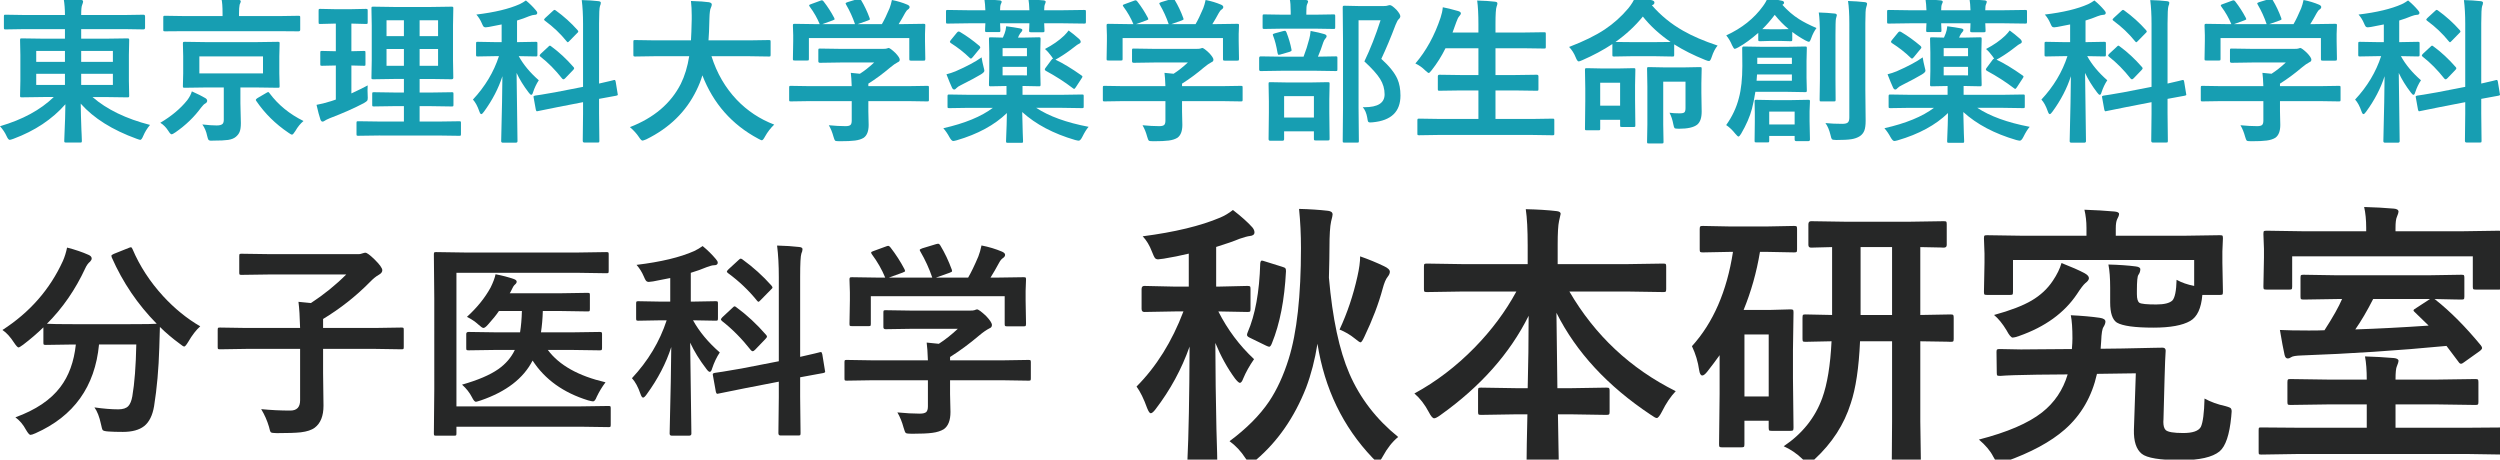 <?xml version="1.0" encoding="utf-8"?>
<!-- Generator: Adobe Illustrator 14.0.0, SVG Export Plug-In . SVG Version: 6.00 Build 43363)  -->
<!DOCTYPE svg PUBLIC "-//W3C//DTD SVG 1.1//EN" "http://www.w3.org/Graphics/SVG/1.1/DTD/svg11.dtd">
<svg version="1.1" id="レイヤー_1" xmlns="http://www.w3.org/2000/svg" xmlns:xlink="http://www.w3.org/1999/xlink" x="0px"
	 y="0px" width="286.901px" height="52.745px" viewBox="0 0 286.901 52.745" enable-background="new 0 0 286.901 52.745"
	 xml:space="preserve">
<g>
	<path fill="#179EB2" d="M2.856,3.34L0.642,3.375c-0.094,0-0.149-0.012-0.167-0.035S0.448,3.264,0.448,3.182V1.881
		c0-0.094,0.012-0.149,0.035-0.167S0.56,1.688,0.642,1.688l2.215,0.035h4.597c0-0.686-0.05-1.31-0.149-1.872
		c0.738,0.018,1.386,0.059,1.942,0.123c0.193,0.023,0.29,0.085,0.29,0.185c0,0.094-0.035,0.226-0.105,0.396
		C9.354,0.712,9.316,1.102,9.316,1.723h4.931l2.215-0.035c0.123,0,0.185,0.064,0.185,0.193v1.301c0,0.129-0.062,0.193-0.185,0.193
		L14.247,3.34H9.316v1.099h2.795l2.496-0.035c0.105,0,0.17,0.015,0.193,0.044c0.018,0.023,0.026,0.082,0.026,0.176l-0.035,1.688
		v2.971l0.035,1.688c0,0.094-0.012,0.151-0.035,0.171s-0.085,0.031-0.185,0.031l-2.496-0.035h-1.494
		c1.646,1.424,3.847,2.49,6.601,3.199c-0.322,0.381-0.58,0.797-0.773,1.248c-0.129,0.311-0.243,0.466-0.343,0.466
		c-0.047,0-0.185-0.041-0.413-0.123c-2.795-1.014-4.937-2.358-6.425-4.034c0.012,0.932,0.038,1.934,0.079,3.006
		c0.006,0.158,0.015,0.334,0.026,0.527c0.018,0.439,0.026,0.683,0.026,0.729c0,0.094-0.012,0.152-0.035,0.176
		c-0.023,0.018-0.079,0.026-0.167,0.026H7.576c-0.1,0-0.158-0.015-0.176-0.044c-0.018-0.018-0.026-0.07-0.026-0.158
		c0-0.047,0.009-0.287,0.026-0.721c0.059-1.277,0.094-2.435,0.105-3.472c-1.518,1.729-3.504,3.05-5.959,3.964
		c-0.229,0.082-0.372,0.123-0.431,0.123c-0.111,0-0.231-0.144-0.36-0.431C0.586,15.237,0.334,14.859,0,14.484
		c2.59-0.756,4.646-1.872,6.17-3.349H5.001l-2.496,0.035c-0.1,0-0.158-0.012-0.176-0.035s-0.026-0.079-0.026-0.167l0.035-1.688
		V6.311L2.303,4.623c0-0.105,0.012-0.17,0.035-0.193c0.023-0.018,0.079-0.026,0.167-0.026l2.496,0.035h2.452V3.34H2.856z
		 M4.157,7.102h3.296V5.845H4.157V7.102z M4.157,9.747h3.296V8.473H4.157V9.747z M12.955,5.845H9.316v1.257h3.639V5.845z
		 M12.955,9.747V8.473H9.316v1.274H12.955z"/>
	<path fill="#179EB2" d="M18.396,14.089c1.289-0.762,2.32-1.626,3.094-2.593c0.258-0.346,0.434-0.683,0.527-1.011
		c0.662,0.293,1.178,0.551,1.547,0.773c0.141,0.088,0.211,0.19,0.211,0.308c0,0.123-0.07,0.226-0.211,0.308
		c-0.135,0.064-0.299,0.226-0.492,0.483c-0.791,1.078-1.767,2.019-2.927,2.821c-0.234,0.158-0.381,0.237-0.439,0.237
		c-0.1,0-0.226-0.126-0.378-0.378C19.063,14.622,18.753,14.306,18.396,14.089z M21.243,3.577l-2.294,0.018
		c-0.1,0-0.161-0.012-0.185-0.035c-0.018-0.018-0.026-0.064-0.026-0.141V2.004c0-0.094,0.012-0.149,0.035-0.167
		c0.029-0.018,0.088-0.026,0.176-0.026l2.294,0.035h4.298V1.538c0-0.768-0.041-1.318-0.123-1.652c0.557,0,1.204,0.029,1.942,0.088
		c0.182,0.018,0.272,0.079,0.272,0.185c0,0.053-0.044,0.179-0.132,0.378c-0.047,0.211-0.07,0.551-0.07,1.02v0.29h4.535l2.285-0.035
		c0.094,0,0.152,0.012,0.176,0.035c0.018,0.023,0.026,0.076,0.026,0.158v1.415c0,0.117-0.067,0.176-0.202,0.176l-2.285-0.018H21.243
		z M23.669,4.834h5.739l2.479-0.035c0.1,0,0.158,0.012,0.176,0.035s0.026,0.079,0.026,0.167l-0.035,1.45V8.42l0.035,1.45
		c0,0.094-0.01,0.151-0.031,0.171s-0.078,0.031-0.171,0.031l-2.479-0.035h-1.819v1.819l0.053,2.268c0,0.439-0.047,0.773-0.141,1.002
		c-0.082,0.211-0.229,0.404-0.439,0.58s-0.507,0.293-0.888,0.352c-0.357,0.053-0.923,0.079-1.696,0.079l-0.237,0.009
		c-0.164,0-0.272-0.038-0.325-0.114c-0.041-0.059-0.088-0.202-0.141-0.431c-0.1-0.504-0.284-0.943-0.554-1.318
		c0.662,0.076,1.213,0.114,1.652,0.114c0.322,0,0.545-0.059,0.668-0.176c0.094-0.1,0.141-0.258,0.141-0.475v-3.709h-2.013
		l-2.461,0.035c-0.105,0-0.17-0.012-0.193-0.035c-0.018-0.023-0.026-0.079-0.026-0.167l0.035-1.45V6.451l-0.035-1.45
		c0-0.1,0.015-0.158,0.044-0.176c0.023-0.018,0.082-0.026,0.176-0.026L23.669,4.834z M30.182,8.42V6.469h-7.304V8.42H30.182z
		 M34.831,13.887c-0.346,0.281-0.659,0.665-0.94,1.151c-0.17,0.275-0.296,0.413-0.378,0.413c-0.076,0-0.214-0.073-0.413-0.22
		c-1.488-1.002-2.719-2.218-3.691-3.647c-0.035-0.053-0.053-0.097-0.053-0.132c0-0.041,0.062-0.105,0.185-0.193l1.037-0.606
		c0.1-0.059,0.167-0.088,0.202-0.088c0.047,0,0.1,0.047,0.158,0.141C31.922,12.029,33.22,13.09,34.831,13.887z"/>
	<path fill="#179EB2" d="M42.196,9.8c-0.012,0.17-0.018,0.354-0.018,0.554c0,0.193,0.006,0.398,0.018,0.615
		c0.006,0.117,0.009,0.202,0.009,0.255c0,0.164-0.022,0.275-0.066,0.334s-0.174,0.152-0.391,0.281
		c-1.102,0.58-2.399,1.154-3.894,1.723c-0.328,0.141-0.513,0.231-0.554,0.272c-0.105,0.082-0.202,0.123-0.29,0.123
		c-0.094,0-0.173-0.079-0.237-0.237c-0.135-0.398-0.284-0.961-0.448-1.688c0.451-0.076,1.017-0.22,1.696-0.431l0.519-0.176V7.515
		L36.958,7.55c-0.094,0-0.152-0.012-0.176-0.035c-0.018-0.023-0.026-0.076-0.026-0.158V6.056c0-0.1,0.012-0.161,0.035-0.185
		c0.023-0.018,0.079-0.026,0.167-0.026L38.54,5.88V2.707h-0.105l-1.696,0.044c-0.082,0-0.135-0.012-0.158-0.035
		c-0.012-0.023-0.018-0.079-0.018-0.167V1.23c0-0.1,0.012-0.161,0.035-0.185c0.018-0.018,0.064-0.026,0.141-0.026l1.696,0.035h1.872
		l1.688-0.035c0.1,0,0.158,0.015,0.176,0.044c0.018,0.023,0.026,0.079,0.026,0.167v1.318c0,0.094-0.012,0.152-0.035,0.176
		c-0.023,0.018-0.079,0.026-0.167,0.026l-1.67-0.044V5.88l1.441-0.035c0.088,0,0.141,0.012,0.158,0.035
		c0.012,0.023,0.018,0.082,0.018,0.176v1.301c0,0.094-0.009,0.149-0.026,0.167S41.848,7.55,41.766,7.55l-1.441-0.035v3.208
		C41.086,10.371,41.71,10.063,42.196,9.8z M43.62,15.548l-2.505,0.035c-0.094,0-0.152-0.012-0.176-0.035
		c-0.018-0.023-0.026-0.076-0.026-0.158v-1.283c0-0.088,0.01-0.142,0.031-0.163s0.078-0.031,0.171-0.031l2.505,0.035h2.733v-1.767
		h-1.116l-2.32,0.035c-0.1,0-0.158-0.012-0.176-0.035s-0.026-0.076-0.026-0.158v-1.248c0-0.094,0.012-0.149,0.035-0.167
		s0.079-0.026,0.167-0.026l2.32,0.035h1.116V9.062h-1.169l-2.338,0.035c-0.105,0-0.17-0.012-0.193-0.035
		c-0.018-0.018-0.026-0.064-0.026-0.141l0.035-2.004v-3.99l-0.035-1.96c0-0.1,0.012-0.158,0.035-0.176
		c0.029-0.018,0.091-0.026,0.185-0.026L45.185,0.8h4.28l2.355-0.035c0.094,0,0.152,0.012,0.176,0.035
		c0.018,0.023,0.026,0.079,0.026,0.167l-0.035,1.96v3.99l0.035,2.004c0,0.117-0.067,0.176-0.202,0.176l-2.355-0.035h-1.31v1.556
		h1.362l2.329-0.035c0.094,0,0.149,0.012,0.167,0.035s0.026,0.076,0.026,0.158v1.248c0,0.088-0.01,0.142-0.031,0.163
		s-0.075,0.031-0.163,0.031l-2.329-0.035h-1.362v1.767h2.065l2.487-0.035c0.094,0,0.149,0.012,0.167,0.035s0.026,0.076,0.026,0.158
		v1.283c0,0.088-0.01,0.142-0.031,0.163s-0.075,0.031-0.163,0.031l-2.487-0.035H43.62z M44.358,4.148h1.995V2.329h-1.995V4.148z
		 M44.358,7.55h1.995V5.625h-1.995V7.55z M50.273,2.329h-2.118v1.819h2.118V2.329z M50.273,7.55V5.625h-2.118V7.55H50.273z"/>
	<path fill="#179EB2" d="M60.354,0.053c0.416,0.34,0.794,0.712,1.134,1.116c0.111,0.123,0.167,0.229,0.167,0.316
		c0,0.146-0.108,0.22-0.325,0.22c-0.129,0-0.334,0.053-0.615,0.158c-0.416,0.176-0.876,0.34-1.38,0.492v2.479h0.158l1.978-0.035
		c0.1,0,0.158,0.012,0.176,0.035s0.026,0.079,0.026,0.167v1.274c0,0.094-0.012,0.152-0.035,0.176
		c-0.023,0.018-0.079,0.026-0.167,0.026l-1.942-0.035c0.539,0.979,1.307,1.901,2.303,2.769c-0.27,0.404-0.489,0.864-0.659,1.38
		c-0.053,0.193-0.12,0.29-0.202,0.29c-0.076,0-0.179-0.091-0.308-0.272c-0.574-0.75-1.034-1.497-1.38-2.241l0.105,7.831
		c0,0.117-0.067,0.176-0.202,0.176h-1.477c-0.129,0-0.193-0.059-0.193-0.176c0-0.064,0.009-0.466,0.026-1.204
		c0.059-2.25,0.097-4.333,0.114-6.249c-0.445,1.389-1.148,2.742-2.109,4.061c-0.135,0.193-0.24,0.29-0.316,0.29
		s-0.149-0.103-0.22-0.308c-0.211-0.609-0.457-1.063-0.738-1.362c1.395-1.494,2.391-3.155,2.988-4.983h-0.448l-1.986,0.035
		c-0.094,0-0.149-0.012-0.167-0.035s-0.026-0.079-0.026-0.167V5.001c0-0.1,0.012-0.158,0.035-0.176s0.076-0.026,0.158-0.026
		l1.986,0.035h0.756v-2.03c-0.357,0.076-0.85,0.173-1.477,0.29c-0.182,0.029-0.305,0.044-0.369,0.044
		c-0.111,0-0.196-0.041-0.255-0.123c-0.041-0.053-0.103-0.176-0.185-0.369c-0.152-0.357-0.357-0.683-0.615-0.976
		c2.092-0.252,3.744-0.647,4.957-1.187C59.883,0.36,60.126,0.217,60.354,0.053z M63.703,10.591l3.208-0.624V2.725
		c0-1.025-0.05-1.931-0.149-2.716c0.715,0.018,1.348,0.059,1.898,0.123c0.193,0.018,0.29,0.079,0.29,0.185
		c0,0.111-0.032,0.237-0.097,0.378c-0.07,0.199-0.105,0.864-0.105,1.995v6.899c0.469-0.1,0.888-0.196,1.257-0.29
		c0.053-0.012,0.158-0.038,0.316-0.079c0.064-0.018,0.108-0.029,0.132-0.035c0.041-0.006,0.07-0.009,0.088-0.009
		c0.047,0,0.085,0.064,0.114,0.193l0.229,1.406c0.012,0.041,0.018,0.07,0.018,0.088c0,0.059-0.064,0.1-0.193,0.123
		c-0.018,0.006-0.226,0.044-0.624,0.114c-0.41,0.07-0.855,0.152-1.336,0.246v1.679l0.035,3.129c0,0.094-0.012,0.152-0.035,0.176
		c-0.023,0.018-0.079,0.026-0.167,0.026h-1.529c-0.117,0-0.176-0.067-0.176-0.202l0.035-3.111v-1.318l-2.9,0.563l-2.303,0.466
		c-0.041,0.012-0.07,0.018-0.088,0.018c-0.059,0-0.103-0.064-0.132-0.193l-0.246-1.371c-0.012-0.047-0.018-0.085-0.018-0.114
		c0-0.059,0.059-0.1,0.176-0.123c0.023,0,0.258-0.035,0.703-0.105C62.59,10.787,63.123,10.696,63.703,10.591z M63.264,5.326
		c0.896,0.656,1.743,1.441,2.54,2.355c0.059,0.064,0.088,0.117,0.088,0.158c0,0.053-0.047,0.126-0.141,0.22l-0.879,0.914
		c-0.088,0.088-0.155,0.132-0.202,0.132s-0.1-0.029-0.158-0.088c-0.779-0.99-1.605-1.825-2.479-2.505
		c-0.07-0.064-0.105-0.111-0.105-0.141c0-0.041,0.044-0.108,0.132-0.202l0.87-0.809c0.076-0.082,0.135-0.123,0.176-0.123
		C63.141,5.238,63.193,5.268,63.264,5.326z M63.773,1.195c0.932,0.674,1.767,1.427,2.505,2.259c0.059,0.076,0.088,0.129,0.088,0.158
		c0,0.053-0.044,0.114-0.132,0.185l-0.879,0.896c-0.1,0.105-0.164,0.158-0.193,0.158s-0.073-0.035-0.132-0.105
		c-0.709-0.879-1.535-1.664-2.479-2.355c-0.076-0.059-0.114-0.105-0.114-0.141s0.05-0.103,0.149-0.202l0.861-0.791
		c0.082-0.082,0.144-0.123,0.185-0.123C63.662,1.134,63.709,1.154,63.773,1.195z"/>
	<path fill="#179EB2" d="M75.173,6.451l-2.285,0.035c-0.1,0-0.158-0.015-0.176-0.044c-0.018-0.023-0.026-0.082-0.026-0.176V4.79
		c0-0.094,0.012-0.149,0.035-0.167s0.079-0.026,0.167-0.026l2.285,0.035h4.122c0.035-0.498,0.064-1.31,0.088-2.435
		c0-0.129,0-0.27,0-0.422c0-0.604-0.029-1.157-0.088-1.661c0.949,0.029,1.638,0.076,2.065,0.141
		c0.217,0.047,0.325,0.132,0.325,0.255c0,0.105-0.035,0.231-0.105,0.378c-0.094,0.164-0.149,0.583-0.167,1.257
		c-0.023,1.131-0.059,1.96-0.105,2.487h4.641l2.294-0.035c0.094,0,0.149,0.012,0.167,0.035s0.026,0.076,0.026,0.158v1.477
		c0,0.105-0.012,0.17-0.035,0.193c-0.023,0.018-0.076,0.026-0.158,0.026l-2.294-0.035H81.65c0.615,1.945,1.579,3.609,2.892,4.992
		c1.213,1.271,2.648,2.224,4.307,2.856c-0.416,0.398-0.765,0.85-1.046,1.354c-0.158,0.299-0.284,0.448-0.378,0.448
		c-0.053,0-0.19-0.062-0.413-0.185c-3.018-1.611-5.153-4.034-6.407-7.269c-0.17,0.58-0.398,1.157-0.686,1.731
		c-1.189,2.443-3.108,4.315-5.757,5.616c-0.229,0.094-0.372,0.141-0.431,0.141c-0.1,0-0.237-0.138-0.413-0.413
		c-0.258-0.387-0.601-0.765-1.028-1.134c2.748-1.061,4.693-2.713,5.836-4.957c0.451-0.908,0.773-1.969,0.967-3.182H75.173z"/>
	<path fill="#179EB2" d="M93.006,11.602l-2.25,0.035c-0.094,0-0.149-0.012-0.167-0.035s-0.026-0.076-0.026-0.158v-1.389
		c0-0.1,0.012-0.158,0.035-0.176s0.076-0.026,0.158-0.026l2.25,0.035h4.737c-0.023-0.674-0.059-1.184-0.105-1.529l1.046,0.105
		c0.545-0.352,1.09-0.782,1.635-1.292h-3.885l-2.329,0.035c-0.129,0-0.193-0.059-0.193-0.176V5.766c0-0.094,0.012-0.149,0.035-0.167
		s0.076-0.026,0.158-0.026l2.329,0.035h4.878c0.234,0,0.378-0.012,0.431-0.035c0.123-0.047,0.199-0.07,0.229-0.07
		c0.117,0,0.378,0.19,0.782,0.571c0.334,0.352,0.501,0.609,0.501,0.773c0,0.141-0.073,0.237-0.22,0.29
		c-0.252,0.129-0.539,0.328-0.861,0.598c-0.85,0.721-1.69,1.342-2.522,1.863v0.29h4.5l2.25-0.035c0.094,0,0.152,0.012,0.176,0.035
		c0.018,0.023,0.026,0.079,0.026,0.167v1.389c0,0.088-0.01,0.142-0.031,0.163s-0.078,0.031-0.171,0.031l-2.25-0.035h-4.5v1.169
		l0.035,1.564c0,0.715-0.19,1.207-0.571,1.477c-0.258,0.158-0.589,0.264-0.993,0.316c-0.387,0.053-0.976,0.079-1.767,0.079
		c-0.293,0-0.466-0.023-0.519-0.07s-0.114-0.196-0.185-0.448c-0.135-0.504-0.313-0.943-0.536-1.318
		c0.715,0.07,1.356,0.105,1.925,0.105c0.275,0,0.463-0.047,0.563-0.141c0.094-0.094,0.141-0.255,0.141-0.483v-2.25H93.006z
		 M93.05,0.483l1.081-0.396c0.082-0.035,0.146-0.053,0.193-0.053c0.064,0,0.132,0.047,0.202,0.141
		c0.463,0.598,0.864,1.222,1.204,1.872c0.035,0.076,0.053,0.126,0.053,0.149c0,0.041-0.073,0.088-0.22,0.141l-1.187,0.431h3.744
		c-0.264-0.779-0.606-1.529-1.028-2.25C97.058,0.46,97.04,0.416,97.04,0.387c0-0.041,0.073-0.088,0.22-0.141l1.187-0.36
		c0.076-0.023,0.132-0.035,0.167-0.035c0.07,0,0.135,0.047,0.193,0.141c0.387,0.639,0.718,1.336,0.993,2.092
		c0.018,0.059,0.026,0.1,0.026,0.123c0,0.047-0.076,0.097-0.229,0.149l-1.169,0.413h2.777c0.264-0.451,0.557-1.058,0.879-1.819
		c0.105-0.27,0.196-0.586,0.272-0.949c0.633,0.123,1.225,0.302,1.775,0.536c0.17,0.076,0.255,0.167,0.255,0.272
		c0,0.1-0.059,0.19-0.176,0.272c-0.123,0.076-0.237,0.214-0.343,0.413c-0.252,0.469-0.498,0.894-0.738,1.274h0.466l2.373-0.035
		c0.105,0,0.17,0.012,0.193,0.035c0.018,0.023,0.026,0.076,0.026,0.158l-0.035,0.976v0.826l0.035,2.013
		c0,0.105-0.015,0.17-0.044,0.193c-0.023,0.018-0.082,0.026-0.176,0.026h-1.415c-0.1,0-0.158-0.015-0.176-0.044
		c-0.018-0.023-0.026-0.082-0.026-0.176V4.368H92.83v2.373c0,0.1-0.012,0.158-0.035,0.176s-0.076,0.026-0.158,0.026h-1.424
		c-0.105,0-0.17-0.012-0.193-0.035c-0.018-0.023-0.026-0.079-0.026-0.167l0.035-2.03V4.043l-0.035-1.116
		c0-0.094,0.015-0.149,0.044-0.167c0.023-0.018,0.082-0.026,0.176-0.026l2.373,0.035h0.483c-0.287-0.697-0.671-1.368-1.151-2.013
		c-0.041-0.064-0.062-0.111-0.062-0.141C92.856,0.568,92.921,0.524,93.05,0.483z"/>
	<path fill="#179EB2" d="M111.243,12.375l-2.303,0.035c-0.094,0-0.152-0.012-0.176-0.035c-0.018-0.023-0.026-0.076-0.026-0.158
		v-1.178c0-0.094,0.015-0.149,0.044-0.167c0.018-0.018,0.07-0.026,0.158-0.026l2.303,0.035h4.263V9.87h-0.035l-1.784,0.035
		c-0.094,0-0.149-0.015-0.167-0.044c-0.018-0.023-0.026-0.082-0.026-0.176l0.035-1.529V6.021l-0.035-1.547
		c0-0.094,0.012-0.149,0.035-0.167s0.076-0.026,0.158-0.026l1.406,0.035c0.053-0.105,0.12-0.27,0.202-0.492
		c0.088-0.229,0.146-0.498,0.176-0.809c0.639,0.082,1.154,0.161,1.547,0.237c0.205,0.035,0.308,0.1,0.308,0.193
		c0,0.076-0.047,0.161-0.141,0.255c-0.07,0.059-0.161,0.196-0.272,0.413c-0.006,0.018-0.021,0.056-0.044,0.114
		c-0.018,0.035-0.032,0.064-0.044,0.088h0.668l1.731-0.035c0.094,0,0.149,0.012,0.167,0.035s0.026,0.076,0.026,0.158l-0.035,1.547
		v2.136l0.035,1.529c0,0.105-0.012,0.17-0.035,0.193c-0.023,0.018-0.076,0.026-0.158,0.026l-1.731-0.035h-0.149v1.011h4.526
		l2.303-0.035c0.094,0,0.149,0.012,0.167,0.035s0.026,0.076,0.026,0.158v1.178c0,0.088-0.01,0.142-0.031,0.163
		s-0.075,0.031-0.163,0.031l-2.303-0.035h-2.953c1.459,0.967,3.463,1.693,6.012,2.18c-0.229,0.258-0.469,0.642-0.721,1.151
		c-0.146,0.293-0.284,0.439-0.413,0.439c-0.064,0-0.202-0.026-0.413-0.079c-2.49-0.727-4.515-1.796-6.073-3.208
		c0.012,0.844,0.032,1.649,0.062,2.417c0.023,0.586,0.035,0.891,0.035,0.914c0,0.094-0.012,0.152-0.035,0.176
		c-0.023,0.018-0.079,0.026-0.167,0.026h-1.547c-0.094,0-0.152-0.015-0.176-0.044c-0.018-0.018-0.026-0.07-0.026-0.158
		c0-0.059,0.006-0.234,0.018-0.527c0.041-0.873,0.067-1.77,0.079-2.689c-1.418,1.377-3.34,2.42-5.766,3.129
		c-0.193,0.053-0.325,0.079-0.396,0.079c-0.123,0-0.267-0.146-0.431-0.439c-0.199-0.375-0.434-0.718-0.703-1.028
		c2.461-0.557,4.356-1.336,5.687-2.338H111.243z M112.975-0.062c0.727,0.023,1.307,0.059,1.74,0.105
		c0.158,0.018,0.237,0.073,0.237,0.167c0,0.047-0.029,0.129-0.088,0.246c-0.064,0.123-0.097,0.363-0.097,0.721h3.366
		c-0.018-0.533-0.053-0.946-0.105-1.239c0.703,0.023,1.283,0.059,1.74,0.105c0.158,0.023,0.237,0.079,0.237,0.167
		c0,0.041-0.012,0.088-0.035,0.141c-0.029,0.064-0.047,0.108-0.053,0.132c-0.059,0.117-0.088,0.349-0.088,0.694h2.013l2.575-0.035
		c0.094,0,0.152,0.012,0.176,0.035c0.018,0.023,0.026,0.076,0.026,0.158v1.178c0,0.094-0.015,0.149-0.044,0.167
		c-0.018,0.018-0.07,0.026-0.158,0.026l-2.575-0.035h-2.013l0.035,0.809c0,0.105-0.012,0.17-0.035,0.193
		c-0.023,0.018-0.079,0.026-0.167,0.026h-1.362c-0.1,0-0.158-0.015-0.176-0.044c-0.018-0.023-0.026-0.082-0.026-0.176
		c0-0.018,0.006-0.108,0.018-0.272c0.006-0.182,0.012-0.36,0.018-0.536h-3.366l0.035,0.809c0,0.094-0.012,0.152-0.035,0.176
		c-0.023,0.018-0.076,0.026-0.158,0.026h-1.371c-0.094,0-0.149-0.015-0.167-0.044c-0.018-0.018-0.026-0.07-0.026-0.158
		c0-0.023,0.003-0.117,0.009-0.281c0.012-0.182,0.021-0.357,0.026-0.527h-1.872l-2.452,0.035c-0.094,0-0.149-0.012-0.167-0.035
		s-0.026-0.076-0.026-0.158V1.336c0-0.094,0.012-0.149,0.035-0.167s0.076-0.026,0.158-0.026l2.452,0.035h1.872
		C113.063,0.691,113.027,0.278,112.975-0.062z M112.649,6.583c0.053,0.357,0.129,0.729,0.229,1.116
		c0.059,0.223,0.088,0.363,0.088,0.422c0,0.117-0.135,0.258-0.404,0.422c-0.457,0.281-1.222,0.691-2.294,1.23
		c-0.234,0.111-0.401,0.223-0.501,0.334c-0.088,0.111-0.179,0.167-0.272,0.167s-0.176-0.073-0.246-0.22
		c-0.164-0.352-0.375-0.861-0.633-1.529c0.357-0.088,0.706-0.202,1.046-0.343C110.95,7.62,111.946,7.087,112.649,6.583z
		 M110.197,3.683c0.732,0.434,1.465,0.961,2.197,1.582c0.07,0.07,0.105,0.132,0.105,0.185c0,0.047-0.035,0.105-0.105,0.176
		l-0.756,0.923c-0.1,0.117-0.17,0.176-0.211,0.176c-0.035,0-0.085-0.029-0.149-0.088c-0.633-0.615-1.354-1.181-2.162-1.696
		c-0.07-0.053-0.105-0.1-0.105-0.141s0.035-0.108,0.105-0.202l0.721-0.879c0.064-0.07,0.123-0.105,0.176-0.105
		C110.054,3.612,110.115,3.636,110.197,3.683z M117.853,5.52h-2.795v0.932h2.795V5.52z M117.853,8.648V7.673h-2.795v0.976H117.853z
		 M122.634,3.498c0.363,0.258,0.773,0.589,1.23,0.993c0.105,0.111,0.158,0.214,0.158,0.308c0,0.1-0.073,0.179-0.22,0.237
		c-0.105,0.047-0.267,0.158-0.483,0.334c-0.65,0.51-1.269,0.938-1.854,1.283c-0.105,0.07-0.22,0.135-0.343,0.193
		c0.867,0.41,1.86,1.011,2.979,1.802c0.082,0.053,0.123,0.103,0.123,0.149c0,0.029-0.032,0.094-0.097,0.193l-0.659,1.011
		c-0.088,0.135-0.152,0.202-0.193,0.202c-0.035,0-0.085-0.026-0.149-0.079c-0.943-0.721-1.978-1.386-3.103-1.995
		c-0.082-0.053-0.123-0.103-0.123-0.149c0-0.053,0.029-0.117,0.088-0.193l0.65-0.879c0.076-0.111,0.138-0.167,0.185-0.167
		c0.012,0,0.023,0,0.035,0c-0.076-0.094-0.138-0.185-0.185-0.272c-0.258-0.357-0.51-0.639-0.756-0.844
		c0.885-0.463,1.617-0.973,2.197-1.529C122.35,3.861,122.522,3.662,122.634,3.498z"/>
	<path fill="#179EB2" d="M129.006,11.602l-2.25,0.035c-0.094,0-0.149-0.012-0.167-0.035s-0.026-0.076-0.026-0.158v-1.389
		c0-0.1,0.012-0.158,0.035-0.176s0.076-0.026,0.158-0.026l2.25,0.035h4.737c-0.023-0.674-0.059-1.184-0.105-1.529l1.046,0.105
		c0.545-0.352,1.09-0.782,1.635-1.292h-3.885l-2.329,0.035c-0.129,0-0.193-0.059-0.193-0.176V5.766c0-0.094,0.012-0.149,0.035-0.167
		s0.076-0.026,0.158-0.026l2.329,0.035h4.878c0.234,0,0.378-0.012,0.431-0.035c0.123-0.047,0.199-0.07,0.229-0.07
		c0.117,0,0.378,0.19,0.782,0.571c0.334,0.352,0.501,0.609,0.501,0.773c0,0.141-0.073,0.237-0.22,0.29
		c-0.252,0.129-0.539,0.328-0.861,0.598c-0.85,0.721-1.69,1.342-2.522,1.863v0.29h4.5l2.25-0.035c0.094,0,0.152,0.012,0.176,0.035
		c0.018,0.023,0.026,0.079,0.026,0.167v1.389c0,0.088-0.01,0.142-0.031,0.163s-0.078,0.031-0.171,0.031l-2.25-0.035h-4.5v1.169
		l0.035,1.564c0,0.715-0.19,1.207-0.571,1.477c-0.258,0.158-0.589,0.264-0.993,0.316c-0.387,0.053-0.976,0.079-1.767,0.079
		c-0.293,0-0.466-0.023-0.519-0.07s-0.114-0.196-0.185-0.448c-0.135-0.504-0.313-0.943-0.536-1.318
		c0.715,0.07,1.356,0.105,1.925,0.105c0.275,0,0.463-0.047,0.563-0.141c0.094-0.094,0.141-0.255,0.141-0.483v-2.25H129.006z
		 M129.05,0.483l1.081-0.396c0.082-0.035,0.146-0.053,0.193-0.053c0.064,0,0.132,0.047,0.202,0.141
		c0.463,0.598,0.864,1.222,1.204,1.872c0.035,0.076,0.053,0.126,0.053,0.149c0,0.041-0.073,0.088-0.22,0.141l-1.187,0.431h3.744
		c-0.264-0.779-0.606-1.529-1.028-2.25c-0.035-0.059-0.053-0.103-0.053-0.132c0-0.041,0.073-0.088,0.22-0.141l1.187-0.36
		c0.076-0.023,0.132-0.035,0.167-0.035c0.07,0,0.135,0.047,0.193,0.141c0.387,0.639,0.718,1.336,0.993,2.092
		c0.018,0.059,0.026,0.1,0.026,0.123c0,0.047-0.076,0.097-0.229,0.149l-1.169,0.413h2.777c0.264-0.451,0.557-1.058,0.879-1.819
		c0.105-0.27,0.196-0.586,0.272-0.949c0.633,0.123,1.225,0.302,1.775,0.536c0.17,0.076,0.255,0.167,0.255,0.272
		c0,0.1-0.059,0.19-0.176,0.272c-0.123,0.076-0.237,0.214-0.343,0.413c-0.252,0.469-0.498,0.894-0.738,1.274h0.466l2.373-0.035
		c0.105,0,0.17,0.012,0.193,0.035c0.018,0.023,0.026,0.076,0.026,0.158l-0.035,0.976v0.826l0.035,2.013
		c0,0.105-0.015,0.17-0.044,0.193c-0.023,0.018-0.082,0.026-0.176,0.026h-1.415c-0.1,0-0.158-0.015-0.176-0.044
		c-0.018-0.023-0.026-0.082-0.026-0.176V4.368H128.83v2.373c0,0.1-0.012,0.158-0.035,0.176s-0.076,0.026-0.158,0.026h-1.424
		c-0.105,0-0.17-0.012-0.193-0.035c-0.018-0.023-0.026-0.079-0.026-0.167l0.035-2.03V4.043l-0.035-1.116
		c0-0.094,0.015-0.149,0.044-0.167c0.023-0.018,0.082-0.026,0.176-0.026l2.373,0.035h0.483c-0.287-0.697-0.671-1.368-1.151-2.013
		c-0.041-0.064-0.062-0.111-0.062-0.141C128.856,0.568,128.921,0.524,129.05,0.483z"/>
	<path fill="#179EB2" d="M146.988,8.121l-2.312,0.035c-0.117,0-0.176-0.064-0.176-0.193V6.662c0-0.129,0.059-0.193,0.176-0.193
		l2.312,0.035h2.61c0.252-0.645,0.472-1.33,0.659-2.057c0.064-0.223,0.114-0.521,0.149-0.896c0.662,0.123,1.184,0.243,1.564,0.36
		c0.182,0.059,0.272,0.138,0.272,0.237c0,0.094-0.047,0.188-0.141,0.281c-0.088,0.088-0.167,0.229-0.237,0.422
		c-0.176,0.557-0.381,1.107-0.615,1.652l2.03-0.035c0.1,0,0.158,0.012,0.176,0.035s0.026,0.076,0.026,0.158v1.301
		c0,0.094-0.012,0.149-0.035,0.167s-0.079,0.026-0.167,0.026l-2.285-0.035H146.988z M147.305,3.287l-2.206,0.035
		c-0.1,0-0.158-0.012-0.176-0.035s-0.026-0.076-0.026-0.158V1.863c0-0.1,0.012-0.161,0.035-0.185
		c0.023-0.018,0.079-0.026,0.167-0.026l2.206,0.035h0.817V1.362c0-0.668-0.038-1.166-0.114-1.494
		c0.381,0.012,0.987,0.053,1.819,0.123c0.193,0.023,0.29,0.079,0.29,0.167c0,0.07-0.041,0.19-0.123,0.36
		c-0.053,0.111-0.079,0.398-0.079,0.861v0.308h0.923l2.197-0.035c0.094,0,0.149,0.012,0.167,0.035s0.026,0.082,0.026,0.176v1.266
		c0,0.094-0.012,0.149-0.035,0.167s-0.076,0.026-0.158,0.026l-2.197-0.035H147.305z M147.173,16.154h-1.389
		c-0.135,0-0.202-0.062-0.202-0.185l0.035-3.032v-1.301l-0.035-2.013c0-0.094,0.012-0.149,0.035-0.167s0.079-0.026,0.167-0.026
		l1.995,0.035h2.593l1.995-0.035c0.105,0,0.17,0.012,0.193,0.035c0.018,0.023,0.026,0.076,0.026,0.158l-0.035,1.767v1.485
		l0.035,3.023c0,0.105-0.015,0.17-0.044,0.193c-0.023,0.018-0.082,0.026-0.176,0.026h-1.38c-0.1,0-0.158-0.015-0.176-0.044
		c-0.018-0.023-0.026-0.082-0.026-0.176v-0.826h-3.419v0.896C147.366,16.093,147.302,16.154,147.173,16.154z M146.101,4.096
		c-0.023-0.059-0.035-0.103-0.035-0.132c0-0.047,0.079-0.094,0.237-0.141l0.984-0.264c0.076-0.018,0.132-0.026,0.167-0.026
		c0.07,0,0.129,0.056,0.176,0.167c0.27,0.691,0.463,1.351,0.58,1.978c0.006,0.047,0.009,0.082,0.009,0.105
		c0,0.059-0.076,0.114-0.229,0.167l-1.063,0.308c-0.082,0.023-0.141,0.035-0.176,0.035c-0.07,0-0.117-0.073-0.141-0.22
		C146.481,5.282,146.312,4.623,146.101,4.096z M147.366,11.03v2.461h3.419V11.03H147.366z M156.393,12.305c0.041,0,0.103,0,0.185,0
		c1.547,0,2.32-0.492,2.32-1.477c0-0.633-0.173-1.225-0.519-1.775c-0.34-0.545-0.94-1.213-1.802-2.004
		c0.686-1.43,1.304-3.003,1.854-4.72h-2.522V12.41l0.035,3.762c0,0.094-0.012,0.149-0.035,0.167s-0.076,0.026-0.158,0.026h-1.45
		c-0.1,0-0.161-0.012-0.185-0.035c-0.018-0.023-0.026-0.076-0.026-0.158l0.035-3.744V4.649l-0.035-3.788
		c0-0.1,0.015-0.158,0.044-0.176c0.023-0.018,0.082-0.026,0.176-0.026l1.6,0.035h2.883c0.223,0,0.372-0.018,0.448-0.053
		c0.111-0.035,0.202-0.053,0.272-0.053c0.141,0,0.393,0.182,0.756,0.545c0.287,0.328,0.431,0.571,0.431,0.729
		c0,0.111-0.056,0.22-0.167,0.325c-0.105,0.076-0.231,0.299-0.378,0.668c-0.539,1.43-1.084,2.73-1.635,3.902
		c0.92,0.832,1.535,1.6,1.846,2.303c0.234,0.533,0.352,1.169,0.352,1.907c0,1.846-1.058,2.868-3.173,3.067
		c-0.152,0.012-0.252,0.018-0.299,0.018c-0.129,0-0.214-0.041-0.255-0.123c-0.023-0.059-0.053-0.205-0.088-0.439
		C156.814,12.987,156.645,12.592,156.393,12.305z"/>
	<path fill="#179EB2" d="M165.146,15.486l-2.285,0.035c-0.094,0-0.152-0.012-0.176-0.035c-0.018-0.023-0.026-0.076-0.026-0.158
		v-1.521c0-0.094,0.015-0.149,0.044-0.167c0.018-0.018,0.07-0.026,0.158-0.026l2.285,0.035h4.518v-3.27h-1.978l-2.487,0.035
		c-0.094,0-0.149-0.012-0.167-0.035s-0.026-0.076-0.026-0.158V8.754c0-0.117,0.064-0.176,0.193-0.176l2.487,0.035h1.978V5.537
		h-3.779c-0.451,0.914-0.979,1.752-1.582,2.514c-0.164,0.217-0.278,0.325-0.343,0.325c-0.053,0-0.185-0.097-0.396-0.29
		c-0.346-0.346-0.724-0.612-1.134-0.8c1.236-1.441,2.2-3.196,2.892-5.265c0.135-0.404,0.22-0.8,0.255-1.187
		c0.428,0.076,1.011,0.22,1.749,0.431c0.217,0.059,0.325,0.149,0.325,0.272c0,0.076-0.062,0.185-0.185,0.325
		c-0.111,0.117-0.226,0.346-0.343,0.686l-0.431,1.187h2.971v-0.94c0-1.137-0.047-2.048-0.141-2.733
		c0.838,0.023,1.515,0.067,2.03,0.132c0.193,0.018,0.29,0.082,0.29,0.193c0,0.1-0.029,0.22-0.088,0.36
		c-0.088,0.217-0.132,0.882-0.132,1.995v0.993h3.094l2.47-0.035c0.105,0,0.167,0.012,0.185,0.035s0.026,0.076,0.026,0.158v1.485
		c0,0.094-0.012,0.149-0.035,0.167s-0.082,0.026-0.176,0.026l-2.47-0.035h-3.094v3.076h2.25l2.487-0.035
		c0.129,0,0.193,0.059,0.193,0.176v1.468c0,0.088-0.011,0.142-0.03,0.163c-0.021,0.021-0.075,0.031-0.163,0.031l-2.487-0.035h-2.25
		v3.27h4.263l2.285-0.035c0.1,0,0.158,0.012,0.176,0.035s0.026,0.076,0.026,0.158v1.521c0,0.088-0.01,0.142-0.031,0.163
		c-0.02,0.021-0.077,0.031-0.171,0.031l-2.285-0.035H165.146z"/>
	<path fill="#179EB2" d="M189.932,6.451h-2.698l-1.995,0.035c-0.094,0-0.152-0.012-0.176-0.035
		c-0.018-0.023-0.026-0.076-0.026-0.158V5.054c-1.031,0.68-2.183,1.298-3.454,1.854c-0.211,0.094-0.349,0.141-0.413,0.141
		c-0.105,0-0.22-0.155-0.343-0.466c-0.182-0.457-0.434-0.855-0.756-1.195c1.682-0.645,3.047-1.315,4.096-2.013
		c1.002-0.668,1.898-1.471,2.689-2.408c0.357-0.434,0.627-0.873,0.809-1.318c0.791,0.135,1.427,0.261,1.907,0.378
		c0.193,0.053,0.29,0.138,0.29,0.255c0,0.129-0.059,0.22-0.176,0.272l-0.114,0.053c1.02,1.172,2.212,2.145,3.577,2.918
		c1.072,0.615,2.394,1.184,3.964,1.705c-0.27,0.316-0.495,0.753-0.677,1.31c-0.1,0.311-0.202,0.466-0.308,0.466
		c-0.088,0-0.231-0.041-0.431-0.123c-1.33-0.533-2.52-1.131-3.568-1.793v1.204c0,0.094-0.012,0.149-0.035,0.167
		s-0.076,0.026-0.158,0.026L189.932,6.451z M187.673,14.379c0,0.088-0.011,0.142-0.031,0.163s-0.077,0.031-0.171,0.031h-1.327
		c-0.105,0-0.17-0.012-0.193-0.035c-0.018-0.023-0.026-0.076-0.026-0.158v-0.633h-2.285v1.002c0,0.094-0.011,0.151-0.03,0.171
		c-0.021,0.021-0.075,0.031-0.163,0.031h-1.336c-0.105,0-0.17-0.012-0.193-0.035c-0.018-0.023-0.026-0.079-0.026-0.167l0.035-3.146
		v-1.477l-0.035-2.101c0-0.1,0.015-0.158,0.044-0.176c0.023-0.018,0.082-0.026,0.176-0.026l1.731,0.035h1.907l1.723-0.035
		c0.1,0,0.158,0.012,0.176,0.035s0.026,0.079,0.026,0.167l-0.035,1.758v1.608L187.673,14.379z M185.924,9.492h-2.285v2.637h2.285
		V9.492z M185.396,4.816l1.837,0.018h2.698l1.784-0.018c-1.277-0.879-2.338-1.852-3.182-2.918
		C187.673,2.965,186.627,3.938,185.396,4.816z M191.593,12.938c0.322,0.047,0.712,0.07,1.169,0.07c0.293,0,0.478-0.044,0.554-0.132
		c0.076-0.076,0.114-0.237,0.114-0.483V9.369h-2.558V14.3l0.035,1.96c0,0.1-0.012,0.158-0.035,0.176s-0.076,0.026-0.158,0.026
		h-1.503c-0.094,0-0.149-0.012-0.167-0.035s-0.026-0.079-0.026-0.167l0.035-1.978V9.923l-0.035-2.03
		c0-0.094,0.012-0.149,0.035-0.167s0.079-0.026,0.167-0.026l1.837,0.035h2.171l1.854-0.035c0.1,0,0.158,0.012,0.176,0.035
		s0.026,0.076,0.026,0.158l-0.035,1.679v1.055l0.035,2.188c0,0.715-0.173,1.213-0.519,1.494c-0.404,0.311-1.096,0.466-2.074,0.466
		c-0.293,0-0.466-0.023-0.519-0.07c-0.047-0.053-0.097-0.211-0.149-0.475C191.936,13.749,191.792,13.318,191.593,12.938z"/>
	<path fill="#179EB2" d="M198.097,14.353c0.697-0.979,1.184-2.016,1.459-3.111c0.264-0.979,0.396-2.206,0.396-3.683l-0.018-2.03
		c0-0.129,0.059-0.193,0.176-0.193l2.074,0.035h2.918l2.048-0.035c0.094,0,0.152,0.012,0.176,0.035
		c0.018,0.023,0.026,0.076,0.026,0.158l-0.035,1.468v1.942l0.035,1.441c0,0.094-0.015,0.149-0.044,0.167
		c-0.018,0.018-0.07,0.026-0.158,0.026l-2.048-0.035h-3.656c-0.123,0.779-0.255,1.433-0.396,1.96
		c-0.234,0.885-0.647,1.834-1.239,2.848c-0.129,0.217-0.231,0.325-0.308,0.325c-0.059,0-0.179-0.108-0.36-0.325
		C198.803,14.918,198.454,14.587,198.097,14.353z M202.843-0.22c0.557,0.082,1.11,0.185,1.661,0.308
		c0.158,0.035,0.237,0.111,0.237,0.229c0,0.088-0.064,0.167-0.193,0.237c0.604,0.674,1.242,1.222,1.916,1.644
		c0.492,0.316,1.157,0.656,1.995,1.02c-0.246,0.334-0.445,0.718-0.598,1.151c-0.1,0.287-0.188,0.431-0.264,0.431
		c-0.07,0-0.205-0.053-0.404-0.158c-0.533-0.287-1.037-0.612-1.512-0.976v0.861c0,0.1-0.012,0.158-0.035,0.176
		s-0.076,0.026-0.158,0.026l-1.222-0.035h-1.046l-1.222,0.035c-0.105,0-0.17-0.012-0.193-0.035
		c-0.018-0.023-0.026-0.079-0.026-0.167V3.771c-0.791,0.697-1.553,1.251-2.285,1.661c-0.223,0.117-0.36,0.176-0.413,0.176
		c-0.076,0-0.179-0.138-0.308-0.413c-0.176-0.428-0.398-0.806-0.668-1.134c1.793-0.826,3.196-1.942,4.21-3.349
		C202.562,0.378,202.737,0.067,202.843-0.22z M207.712,16.014c0,0.123-0.07,0.185-0.211,0.185h-1.345
		c-0.135,0-0.202-0.062-0.202-0.185v-0.413h-2.918v0.536c0,0.1-0.012,0.158-0.035,0.176s-0.076,0.026-0.158,0.026h-1.301
		c-0.088,0-0.144-0.012-0.167-0.035c-0.012-0.023-0.018-0.079-0.018-0.167l0.026-2.127v-1.028l-0.026-1.327
		c0-0.1,0.012-0.158,0.035-0.176s0.076-0.026,0.158-0.026l1.881,0.035h2.18l1.898-0.035c0.094,0,0.152,0.012,0.176,0.035
		c0.018,0.023,0.026,0.079,0.026,0.167l-0.044,1.116v1.134L207.712,16.014z M205.638,9.264V8.543h-3.999l-0.053,0.721H205.638z
		 M205.638,6.627h-3.973v0.712h3.973V6.627z M202.245,3.34c0.123,0.012,0.448,0.018,0.976,0.018h1.046
		c0.563,0,0.896-0.006,1.002-0.018c-0.551-0.451-1.084-0.996-1.6-1.635C203.188,2.344,202.714,2.889,202.245,3.34z M205.954,12.806
		h-2.918v1.477h2.918V12.806z M210.797,1.758c0,0.012-0.035,0.144-0.105,0.396c-0.035,0.17-0.053,0.812-0.053,1.925v4.966
		l0.018,2.382c0,0.094-0.011,0.152-0.03,0.176c-0.021,0.023-0.072,0.035-0.154,0.035h-1.477c-0.088,0-0.141-0.012-0.158-0.035
		c-0.012-0.029-0.018-0.088-0.018-0.176l0.035-2.382V4.096c0-1.213-0.044-2.101-0.132-2.663c0.645,0.018,1.257,0.059,1.837,0.123
		C210.718,1.573,210.797,1.641,210.797,1.758z M209.487,14.124c0.604,0.059,1.251,0.088,1.942,0.088c0.316,0,0.53-0.056,0.642-0.167
		c0.105-0.105,0.158-0.29,0.158-0.554V2.689c0-1.072-0.05-1.931-0.149-2.575c0.709,0.023,1.348,0.067,1.916,0.132
		c0.182,0.018,0.272,0.082,0.272,0.193c0,0.053-0.032,0.185-0.097,0.396c-0.07,0.146-0.105,0.753-0.105,1.819v7.62l0.035,3.577
		c0,0.498-0.05,0.876-0.149,1.134s-0.267,0.469-0.501,0.633c-0.281,0.182-0.615,0.302-1.002,0.36
		c-0.381,0.059-0.952,0.088-1.714,0.088c-0.281,0-0.451-0.032-0.51-0.097c-0.047-0.053-0.1-0.214-0.158-0.483
		C209.927,14.906,209.733,14.452,209.487,14.124z"/>
	<path fill="#179EB2" d="M219.243,12.375l-2.303,0.035c-0.094,0-0.152-0.012-0.176-0.035c-0.018-0.023-0.026-0.076-0.026-0.158
		v-1.178c0-0.094,0.015-0.149,0.044-0.167c0.018-0.018,0.07-0.026,0.158-0.026l2.303,0.035h4.263V9.87h-0.035l-1.784,0.035
		c-0.094,0-0.149-0.015-0.167-0.044c-0.018-0.023-0.026-0.082-0.026-0.176l0.035-1.529V6.021l-0.035-1.547
		c0-0.094,0.012-0.149,0.035-0.167s0.076-0.026,0.158-0.026l1.406,0.035c0.053-0.105,0.12-0.27,0.202-0.492
		c0.088-0.229,0.146-0.498,0.176-0.809c0.639,0.082,1.154,0.161,1.547,0.237c0.205,0.035,0.308,0.1,0.308,0.193
		c0,0.076-0.047,0.161-0.141,0.255c-0.07,0.059-0.161,0.196-0.272,0.413c-0.006,0.018-0.021,0.056-0.044,0.114
		c-0.018,0.035-0.032,0.064-0.044,0.088h0.668l1.731-0.035c0.094,0,0.149,0.012,0.167,0.035s0.026,0.076,0.026,0.158l-0.035,1.547
		v2.136l0.035,1.529c0,0.105-0.012,0.17-0.035,0.193c-0.023,0.018-0.076,0.026-0.158,0.026l-1.731-0.035h-0.149v1.011h4.526
		l2.303-0.035c0.094,0,0.149,0.012,0.167,0.035s0.026,0.076,0.026,0.158v1.178c0,0.088-0.011,0.142-0.03,0.163
		c-0.021,0.021-0.075,0.031-0.163,0.031l-2.303-0.035h-2.953c1.459,0.967,3.463,1.693,6.012,2.18
		c-0.229,0.258-0.469,0.642-0.721,1.151c-0.146,0.293-0.284,0.439-0.413,0.439c-0.064,0-0.202-0.026-0.413-0.079
		c-2.49-0.727-4.515-1.796-6.073-3.208c0.012,0.844,0.032,1.649,0.062,2.417c0.023,0.586,0.035,0.891,0.035,0.914
		c0,0.094-0.012,0.152-0.035,0.176c-0.023,0.018-0.079,0.026-0.167,0.026h-1.547c-0.094,0-0.152-0.015-0.176-0.044
		c-0.018-0.018-0.026-0.07-0.026-0.158c0-0.059,0.006-0.234,0.018-0.527c0.041-0.873,0.067-1.77,0.079-2.689
		c-1.418,1.377-3.34,2.42-5.766,3.129c-0.193,0.053-0.325,0.079-0.396,0.079c-0.123,0-0.267-0.146-0.431-0.439
		c-0.199-0.375-0.434-0.718-0.703-1.028c2.461-0.557,4.356-1.336,5.687-2.338H219.243z M220.975-0.062
		c0.727,0.023,1.307,0.059,1.74,0.105c0.158,0.018,0.237,0.073,0.237,0.167c0,0.047-0.029,0.129-0.088,0.246
		c-0.064,0.123-0.097,0.363-0.097,0.721h3.366c-0.018-0.533-0.053-0.946-0.105-1.239c0.703,0.023,1.283,0.059,1.74,0.105
		c0.158,0.023,0.237,0.079,0.237,0.167c0,0.041-0.012,0.088-0.035,0.141c-0.029,0.064-0.047,0.108-0.053,0.132
		c-0.059,0.117-0.088,0.349-0.088,0.694h2.013l2.575-0.035c0.094,0,0.152,0.012,0.176,0.035c0.018,0.023,0.026,0.076,0.026,0.158
		v1.178c0,0.094-0.015,0.149-0.044,0.167c-0.018,0.018-0.07,0.026-0.158,0.026l-2.575-0.035h-2.013l0.035,0.809
		c0,0.105-0.012,0.17-0.035,0.193c-0.023,0.018-0.079,0.026-0.167,0.026h-1.362c-0.1,0-0.158-0.015-0.176-0.044
		c-0.018-0.023-0.026-0.082-0.026-0.176c0-0.018,0.006-0.108,0.018-0.272c0.006-0.182,0.012-0.36,0.018-0.536h-3.366l0.035,0.809
		c0,0.094-0.012,0.152-0.035,0.176c-0.023,0.018-0.076,0.026-0.158,0.026h-1.371c-0.094,0-0.149-0.015-0.167-0.044
		c-0.018-0.018-0.026-0.07-0.026-0.158c0-0.023,0.003-0.117,0.009-0.281c0.012-0.182,0.021-0.357,0.026-0.527h-1.872l-2.452,0.035
		c-0.094,0-0.149-0.012-0.167-0.035s-0.026-0.076-0.026-0.158V1.336c0-0.094,0.012-0.149,0.035-0.167s0.076-0.026,0.158-0.026
		l2.452,0.035h1.872C221.063,0.691,221.027,0.278,220.975-0.062z M220.649,6.583c0.053,0.357,0.129,0.729,0.229,1.116
		c0.059,0.223,0.088,0.363,0.088,0.422c0,0.117-0.135,0.258-0.404,0.422c-0.457,0.281-1.222,0.691-2.294,1.23
		c-0.234,0.111-0.401,0.223-0.501,0.334c-0.088,0.111-0.179,0.167-0.272,0.167s-0.176-0.073-0.246-0.22
		c-0.164-0.352-0.375-0.861-0.633-1.529c0.357-0.088,0.706-0.202,1.046-0.343C218.95,7.62,219.946,7.087,220.649,6.583z
		 M218.197,3.683c0.732,0.434,1.465,0.961,2.197,1.582c0.07,0.07,0.105,0.132,0.105,0.185c0,0.047-0.035,0.105-0.105,0.176
		l-0.756,0.923c-0.1,0.117-0.17,0.176-0.211,0.176c-0.035,0-0.085-0.029-0.149-0.088c-0.633-0.615-1.354-1.181-2.162-1.696
		c-0.07-0.053-0.105-0.1-0.105-0.141s0.035-0.108,0.105-0.202l0.721-0.879c0.064-0.07,0.123-0.105,0.176-0.105
		C218.054,3.612,218.115,3.636,218.197,3.683z M225.853,5.52h-2.795v0.932h2.795V5.52z M225.853,8.648V7.673h-2.795v0.976H225.853z
		 M230.634,3.498c0.363,0.258,0.773,0.589,1.23,0.993c0.105,0.111,0.158,0.214,0.158,0.308c0,0.1-0.073,0.179-0.22,0.237
		c-0.105,0.047-0.267,0.158-0.483,0.334c-0.65,0.51-1.269,0.938-1.854,1.283c-0.105,0.07-0.22,0.135-0.343,0.193
		c0.867,0.41,1.86,1.011,2.979,1.802c0.082,0.053,0.123,0.103,0.123,0.149c0,0.029-0.032,0.094-0.097,0.193l-0.659,1.011
		c-0.088,0.135-0.152,0.202-0.193,0.202c-0.035,0-0.085-0.026-0.149-0.079c-0.943-0.721-1.978-1.386-3.103-1.995
		c-0.082-0.053-0.123-0.103-0.123-0.149c0-0.053,0.029-0.117,0.088-0.193l0.65-0.879c0.076-0.111,0.138-0.167,0.185-0.167
		c0.012,0,0.023,0,0.035,0c-0.076-0.094-0.138-0.185-0.185-0.272c-0.258-0.357-0.51-0.639-0.756-0.844
		c0.885-0.463,1.617-0.973,2.197-1.529C230.35,3.861,230.522,3.662,230.634,3.498z"/>
	<path fill="#179EB2" d="M240.354,0.053c0.416,0.34,0.794,0.712,1.134,1.116c0.111,0.123,0.167,0.229,0.167,0.316
		c0,0.146-0.108,0.22-0.325,0.22c-0.129,0-0.334,0.053-0.615,0.158c-0.416,0.176-0.876,0.34-1.38,0.492v2.479h0.158l1.978-0.035
		c0.1,0,0.158,0.012,0.176,0.035s0.026,0.079,0.026,0.167v1.274c0,0.094-0.012,0.152-0.035,0.176
		c-0.023,0.018-0.079,0.026-0.167,0.026l-1.942-0.035c0.539,0.979,1.307,1.901,2.303,2.769c-0.27,0.404-0.489,0.864-0.659,1.38
		c-0.053,0.193-0.12,0.29-0.202,0.29c-0.076,0-0.179-0.091-0.308-0.272c-0.574-0.75-1.034-1.497-1.38-2.241l0.105,7.831
		c0,0.117-0.067,0.176-0.202,0.176h-1.477c-0.129,0-0.193-0.059-0.193-0.176c0-0.064,0.009-0.466,0.026-1.204
		c0.059-2.25,0.097-4.333,0.114-6.249c-0.445,1.389-1.148,2.742-2.109,4.061c-0.135,0.193-0.24,0.29-0.316,0.29
		s-0.149-0.103-0.22-0.308c-0.211-0.609-0.457-1.063-0.738-1.362c1.395-1.494,2.391-3.155,2.988-4.983h-0.448l-1.986,0.035
		c-0.094,0-0.149-0.012-0.167-0.035s-0.026-0.079-0.026-0.167V5.001c0-0.1,0.012-0.158,0.035-0.176s0.076-0.026,0.158-0.026
		l1.986,0.035h0.756v-2.03c-0.357,0.076-0.85,0.173-1.477,0.29c-0.182,0.029-0.305,0.044-0.369,0.044
		c-0.111,0-0.196-0.041-0.255-0.123c-0.041-0.053-0.103-0.176-0.185-0.369c-0.152-0.357-0.357-0.683-0.615-0.976
		c2.092-0.252,3.744-0.647,4.957-1.187C239.883,0.36,240.126,0.217,240.354,0.053z M243.703,10.591l3.208-0.624V2.725
		c0-1.025-0.05-1.931-0.149-2.716c0.715,0.018,1.348,0.059,1.898,0.123c0.193,0.018,0.29,0.079,0.29,0.185
		c0,0.111-0.032,0.237-0.097,0.378c-0.07,0.199-0.105,0.864-0.105,1.995v6.899c0.469-0.1,0.888-0.196,1.257-0.29
		c0.053-0.012,0.158-0.038,0.316-0.079c0.064-0.018,0.108-0.029,0.132-0.035c0.041-0.006,0.07-0.009,0.088-0.009
		c0.047,0,0.085,0.064,0.114,0.193l0.229,1.406c0.012,0.041,0.018,0.07,0.018,0.088c0,0.059-0.064,0.1-0.193,0.123
		c-0.018,0.006-0.226,0.044-0.624,0.114c-0.41,0.07-0.855,0.152-1.336,0.246v1.679l0.035,3.129c0,0.094-0.012,0.152-0.035,0.176
		c-0.023,0.018-0.079,0.026-0.167,0.026h-1.529c-0.117,0-0.176-0.067-0.176-0.202l0.035-3.111v-1.318l-2.9,0.563l-2.303,0.466
		c-0.041,0.012-0.07,0.018-0.088,0.018c-0.059,0-0.103-0.064-0.132-0.193l-0.246-1.371c-0.012-0.047-0.018-0.085-0.018-0.114
		c0-0.059,0.059-0.1,0.176-0.123c0.023,0,0.258-0.035,0.703-0.105C242.59,10.787,243.123,10.696,243.703,10.591z M243.264,5.326
		c0.896,0.656,1.743,1.441,2.54,2.355c0.059,0.064,0.088,0.117,0.088,0.158c0,0.053-0.047,0.126-0.141,0.22l-0.879,0.914
		c-0.088,0.088-0.155,0.132-0.202,0.132s-0.1-0.029-0.158-0.088c-0.779-0.99-1.605-1.825-2.479-2.505
		c-0.07-0.064-0.105-0.111-0.105-0.141c0-0.041,0.044-0.108,0.132-0.202l0.87-0.809c0.076-0.082,0.135-0.123,0.176-0.123
		C243.141,5.238,243.193,5.268,243.264,5.326z M243.773,1.195c0.932,0.674,1.767,1.427,2.505,2.259
		c0.059,0.076,0.088,0.129,0.088,0.158c0,0.053-0.044,0.114-0.132,0.185l-0.879,0.896c-0.1,0.105-0.164,0.158-0.193,0.158
		s-0.073-0.035-0.132-0.105c-0.709-0.879-1.535-1.664-2.479-2.355c-0.076-0.059-0.114-0.105-0.114-0.141s0.05-0.103,0.149-0.202
		l0.861-0.791c0.082-0.082,0.144-0.123,0.185-0.123C243.662,1.134,243.709,1.154,243.773,1.195z"/>
	<path fill="#179EB2" d="M255.006,11.602l-2.25,0.035c-0.094,0-0.149-0.012-0.167-0.035s-0.026-0.076-0.026-0.158v-1.389
		c0-0.1,0.012-0.158,0.035-0.176s0.076-0.026,0.158-0.026l2.25,0.035h4.737c-0.023-0.674-0.059-1.184-0.105-1.529l1.046,0.105
		c0.545-0.352,1.09-0.782,1.635-1.292h-3.885l-2.329,0.035c-0.129,0-0.193-0.059-0.193-0.176V5.766c0-0.094,0.012-0.149,0.035-0.167
		s0.076-0.026,0.158-0.026l2.329,0.035h4.878c0.234,0,0.378-0.012,0.431-0.035c0.123-0.047,0.199-0.07,0.229-0.07
		c0.117,0,0.378,0.19,0.782,0.571c0.334,0.352,0.501,0.609,0.501,0.773c0,0.141-0.073,0.237-0.22,0.29
		c-0.252,0.129-0.539,0.328-0.861,0.598c-0.85,0.721-1.69,1.342-2.522,1.863v0.29h4.5l2.25-0.035c0.094,0,0.152,0.012,0.176,0.035
		c0.018,0.023,0.026,0.079,0.026,0.167v1.389c0,0.088-0.011,0.142-0.031,0.163s-0.077,0.031-0.171,0.031l-2.25-0.035h-4.5v1.169
		l0.035,1.564c0,0.715-0.19,1.207-0.571,1.477c-0.258,0.158-0.589,0.264-0.993,0.316c-0.387,0.053-0.976,0.079-1.767,0.079
		c-0.293,0-0.466-0.023-0.519-0.07s-0.114-0.196-0.185-0.448c-0.135-0.504-0.313-0.943-0.536-1.318
		c0.715,0.07,1.356,0.105,1.925,0.105c0.275,0,0.463-0.047,0.563-0.141c0.094-0.094,0.141-0.255,0.141-0.483v-2.25H255.006z
		 M255.05,0.483l1.081-0.396c0.082-0.035,0.146-0.053,0.193-0.053c0.064,0,0.132,0.047,0.202,0.141
		c0.463,0.598,0.864,1.222,1.204,1.872c0.035,0.076,0.053,0.126,0.053,0.149c0,0.041-0.073,0.088-0.22,0.141l-1.187,0.431h3.744
		c-0.264-0.779-0.606-1.529-1.028-2.25c-0.035-0.059-0.053-0.103-0.053-0.132c0-0.041,0.073-0.088,0.22-0.141l1.187-0.36
		c0.076-0.023,0.132-0.035,0.167-0.035c0.07,0,0.135,0.047,0.193,0.141c0.387,0.639,0.718,1.336,0.993,2.092
		c0.018,0.059,0.026,0.1,0.026,0.123c0,0.047-0.076,0.097-0.229,0.149l-1.169,0.413h2.777c0.264-0.451,0.557-1.058,0.879-1.819
		c0.105-0.27,0.196-0.586,0.272-0.949c0.633,0.123,1.225,0.302,1.775,0.536c0.17,0.076,0.255,0.167,0.255,0.272
		c0,0.1-0.059,0.19-0.176,0.272c-0.123,0.076-0.237,0.214-0.343,0.413c-0.252,0.469-0.498,0.894-0.738,1.274h0.466l2.373-0.035
		c0.105,0,0.17,0.012,0.193,0.035c0.018,0.023,0.026,0.076,0.026,0.158l-0.035,0.976v0.826l0.035,2.013
		c0,0.105-0.015,0.17-0.044,0.193c-0.023,0.018-0.082,0.026-0.176,0.026h-1.415c-0.1,0-0.158-0.015-0.176-0.044
		c-0.018-0.023-0.026-0.082-0.026-0.176V4.368H254.83v2.373c0,0.1-0.012,0.158-0.035,0.176s-0.076,0.026-0.158,0.026h-1.424
		c-0.105,0-0.17-0.012-0.193-0.035c-0.018-0.023-0.026-0.079-0.026-0.167l0.035-2.03V4.043l-0.035-1.116
		c0-0.094,0.015-0.149,0.044-0.167c0.023-0.018,0.082-0.026,0.176-0.026l2.373,0.035h0.483c-0.287-0.697-0.671-1.368-1.151-2.013
		c-0.041-0.064-0.062-0.111-0.062-0.141C254.856,0.568,254.921,0.524,255.05,0.483z"/>
	<path fill="#179EB2" d="M276.354,0.053c0.416,0.34,0.794,0.712,1.134,1.116c0.111,0.123,0.167,0.229,0.167,0.316
		c0,0.146-0.108,0.22-0.325,0.22c-0.129,0-0.334,0.053-0.615,0.158c-0.416,0.176-0.876,0.34-1.38,0.492v2.479h0.158l1.978-0.035
		c0.1,0,0.158,0.012,0.176,0.035s0.026,0.079,0.026,0.167v1.274c0,0.094-0.012,0.152-0.035,0.176
		c-0.023,0.018-0.079,0.026-0.167,0.026l-1.942-0.035c0.539,0.979,1.307,1.901,2.303,2.769c-0.27,0.404-0.489,0.864-0.659,1.38
		c-0.053,0.193-0.12,0.29-0.202,0.29c-0.076,0-0.179-0.091-0.308-0.272c-0.574-0.75-1.034-1.497-1.38-2.241l0.105,7.831
		c0,0.117-0.067,0.176-0.202,0.176h-1.477c-0.129,0-0.193-0.059-0.193-0.176c0-0.064,0.009-0.466,0.026-1.204
		c0.059-2.25,0.097-4.333,0.114-6.249c-0.445,1.389-1.148,2.742-2.109,4.061c-0.135,0.193-0.24,0.29-0.316,0.29
		s-0.149-0.103-0.22-0.308c-0.211-0.609-0.457-1.063-0.738-1.362c1.395-1.494,2.391-3.155,2.988-4.983h-0.448l-1.986,0.035
		c-0.094,0-0.149-0.012-0.167-0.035s-0.026-0.079-0.026-0.167V5.001c0-0.1,0.012-0.158,0.035-0.176s0.076-0.026,0.158-0.026
		l1.986,0.035h0.756v-2.03c-0.357,0.076-0.85,0.173-1.477,0.29c-0.182,0.029-0.305,0.044-0.369,0.044
		c-0.111,0-0.196-0.041-0.255-0.123c-0.041-0.053-0.103-0.176-0.185-0.369c-0.152-0.357-0.357-0.683-0.615-0.976
		c2.092-0.252,3.744-0.647,4.957-1.187C275.883,0.36,276.126,0.217,276.354,0.053z M279.703,10.591l3.208-0.624V2.725
		c0-1.025-0.05-1.931-0.149-2.716c0.715,0.018,1.348,0.059,1.898,0.123c0.193,0.018,0.29,0.079,0.29,0.185
		c0,0.111-0.032,0.237-0.097,0.378c-0.07,0.199-0.105,0.864-0.105,1.995v6.899c0.469-0.1,0.888-0.196,1.257-0.29
		c0.053-0.012,0.158-0.038,0.316-0.079c0.064-0.018,0.108-0.029,0.132-0.035c0.041-0.006,0.07-0.009,0.088-0.009
		c0.047,0,0.085,0.064,0.114,0.193l0.229,1.406c0.012,0.041,0.018,0.07,0.018,0.088c0,0.059-0.064,0.1-0.193,0.123
		c-0.018,0.006-0.226,0.044-0.624,0.114c-0.41,0.07-0.855,0.152-1.336,0.246v1.679l0.035,3.129c0,0.094-0.012,0.152-0.035,0.176
		c-0.023,0.018-0.079,0.026-0.167,0.026h-1.529c-0.117,0-0.176-0.067-0.176-0.202l0.035-3.111v-1.318l-2.9,0.563l-2.303,0.466
		c-0.041,0.012-0.07,0.018-0.088,0.018c-0.059,0-0.103-0.064-0.132-0.193l-0.246-1.371c-0.012-0.047-0.018-0.085-0.018-0.114
		c0-0.059,0.059-0.1,0.176-0.123c0.023,0,0.258-0.035,0.703-0.105C278.59,10.787,279.123,10.696,279.703,10.591z M279.264,5.326
		c0.896,0.656,1.743,1.441,2.54,2.355c0.059,0.064,0.088,0.117,0.088,0.158c0,0.053-0.047,0.126-0.141,0.22l-0.879,0.914
		c-0.088,0.088-0.155,0.132-0.202,0.132s-0.1-0.029-0.158-0.088c-0.779-0.99-1.605-1.825-2.479-2.505
		c-0.07-0.064-0.105-0.111-0.105-0.141c0-0.041,0.044-0.108,0.132-0.202l0.87-0.809c0.076-0.082,0.135-0.123,0.176-0.123
		C279.141,5.238,279.193,5.268,279.264,5.326z M279.773,1.195c0.932,0.674,1.767,1.427,2.505,2.259
		c0.059,0.076,0.088,0.129,0.088,0.158c0,0.053-0.044,0.114-0.132,0.185l-0.879,0.896c-0.1,0.105-0.164,0.158-0.193,0.158
		s-0.073-0.035-0.132-0.105c-0.709-0.879-1.535-1.664-2.479-2.355c-0.076-0.059-0.114-0.105-0.114-0.141s0.05-0.103,0.149-0.202
		l0.861-0.791c0.082-0.082,0.144-0.123,0.185-0.123C279.662,1.134,279.709,1.154,279.773,1.195z"/>
</g>
<g>
	<path fill="#262727" d="M134.86,32.892h1.564v-3.786c-0.949,0.229-1.909,0.422-2.878,0.579c-0.334,0.052-0.547,0.078-0.642,0.078
		c-0.188,0-0.323-0.073-0.407-0.219c-0.052-0.073-0.151-0.292-0.297-0.657c-0.271-0.72-0.626-1.309-1.064-1.768
		c3.682-0.48,6.644-1.194,8.886-2.144c0.5-0.208,0.991-0.5,1.47-0.876c0.97,0.751,1.71,1.414,2.222,1.987
		c0.167,0.198,0.25,0.391,0.25,0.579c0,0.25-0.183,0.391-0.548,0.423c-0.219,0.021-0.605,0.125-1.158,0.313
		c-0.646,0.271-1.543,0.584-2.691,0.939v4.552h0.25l3.333-0.078c0.167,0,0.271,0.021,0.313,0.063
		c0.031,0.042,0.047,0.141,0.047,0.297v2.269c0,0.177-0.021,0.282-0.063,0.313s-0.141,0.047-0.297,0.047l-3.333-0.063
		c1.064,2.097,2.43,3.922,4.099,5.476c-0.522,0.751-0.934,1.486-1.236,2.206c-0.125,0.344-0.255,0.516-0.391,0.516
		c-0.104,0-0.287-0.161-0.547-0.484c-0.876-1.189-1.632-2.556-2.269-4.1c0.01,3.286,0.052,6.576,0.125,9.872
		c0.021,0.574,0.047,1.491,0.079,2.754c0.01,0.521,0.016,0.834,0.016,0.938c0,0.167-0.021,0.266-0.063,0.297
		c-0.042,0.031-0.136,0.047-0.282,0.047h-2.738c-0.167,0-0.266-0.021-0.297-0.063s-0.047-0.136-0.047-0.281
		c0.146-3.004,0.229-7.385,0.25-13.142c-0.908,2.576-2.211,4.975-3.911,7.196c-0.229,0.303-0.412,0.454-0.548,0.454
		c-0.115,0-0.25-0.193-0.407-0.579c-0.386-1.074-0.792-1.903-1.22-2.487c2.273-2.284,4.067-5.157,5.382-8.62h-0.955l-3.536,0.063
		c-0.208,0-0.313-0.12-0.313-0.36v-2.269c0-0.24,0.104-0.36,0.313-0.36L134.86,32.892z M152.758,25.414
		c-0.125,0.563-0.188,1.57-0.188,3.02c0,0.657-0.021,1.799-0.063,3.426c0.407,4.673,1.189,8.344,2.347,11.014
		c1.221,2.816,3.087,5.241,5.601,7.274c-0.657,0.532-1.247,1.277-1.768,2.237c-0.219,0.407-0.396,0.61-0.532,0.61
		c-0.136,0-0.35-0.151-0.642-0.454c-3.4-3.566-5.507-7.932-6.32-13.094c-0.292,1.835-0.73,3.525-1.314,5.068
		c-1.335,3.379-3.233,6.122-5.695,8.229c-0.365,0.302-0.589,0.453-0.673,0.453c-0.104,0-0.297-0.203-0.579-0.61
		c-0.521-0.803-1.132-1.454-1.831-1.955c1.95-1.449,3.463-2.967,4.537-4.553c0.907-1.355,1.658-2.988,2.253-4.896
		c0.938-2.993,1.408-7.233,1.408-12.719c0-1.543-0.073-3.04-0.219-4.49c1.22,0.031,2.331,0.104,3.332,0.219
		c0.344,0.042,0.517,0.183,0.517,0.422C152.93,24.72,152.873,24.986,152.758,25.414z M145.17,29.998l1.956,0.61
		c0.219,0.063,0.349,0.125,0.391,0.188c0.042,0.052,0.063,0.162,0.063,0.329c-0.167,3.285-0.704,6.039-1.611,8.261
		c-0.104,0.271-0.209,0.406-0.313,0.406c-0.063,0-0.183-0.042-0.36-0.125l-1.893-0.923c-0.198-0.094-0.297-0.198-0.297-0.313
		c0-0.072,0.026-0.172,0.079-0.297c0.865-2.002,1.345-4.631,1.439-7.885c0.021-0.229,0.083-0.344,0.188-0.344
		C144.862,29.904,144.982,29.935,145.17,29.998z M153.728,37.82c0.886-1.898,1.569-3.927,2.049-6.086
		c0.208-0.917,0.313-1.689,0.313-2.315c0.98,0.344,1.893,0.719,2.738,1.126c0.448,0.209,0.672,0.422,0.672,0.642
		c0,0.177-0.083,0.37-0.25,0.579c-0.209,0.25-0.402,0.709-0.579,1.376c-0.459,1.71-1.158,3.546-2.096,5.507
		c-0.198,0.428-0.344,0.641-0.438,0.641c-0.083,0-0.308-0.15-0.673-0.453C154.953,38.42,154.375,38.081,153.728,37.82z"/>
	<path fill="#262727" d="M167.855,33.455l-4.099,0.063c-0.167,0-0.266-0.021-0.297-0.063c-0.032-0.042-0.047-0.136-0.047-0.282
		v-2.581c0-0.167,0.021-0.266,0.063-0.297c0.042-0.031,0.135-0.047,0.281-0.047l4.099,0.063h7.462v-2.144
		c0-1.804-0.073-3.191-0.219-4.161c1.377,0.031,2.55,0.104,3.52,0.219c0.323,0.031,0.485,0.136,0.485,0.313
		c0,0.042-0.063,0.323-0.188,0.845c-0.104,0.459-0.156,1.356-0.156,2.691v2.237h7.979l4.13-0.063c0.167,0,0.266,0.021,0.297,0.063
		s0.047,0.136,0.047,0.282v2.581c0,0.167-0.021,0.266-0.063,0.297s-0.136,0.047-0.281,0.047l-4.13-0.063h-6.634
		c2.931,5.027,6.998,8.839,12.203,11.437c-0.585,0.615-1.106,1.387-1.564,2.315c-0.261,0.511-0.465,0.766-0.61,0.766
		c-0.115,0-0.339-0.119-0.673-0.359c-4.965-3.296-8.578-7.201-10.842-11.718c0,0.063,0.037,2.946,0.109,8.651h1.658l3.943-0.063
		c0.188,0,0.297,0.021,0.328,0.063c0.041,0.042,0.063,0.136,0.063,0.281v2.441c0,0.156-0.021,0.253-0.063,0.289
		c-0.042,0.036-0.151,0.055-0.328,0.055l-3.943-0.063h-1.596c0.011,1.074,0.031,2.3,0.063,3.677
		c0.021,0.979,0.031,1.538,0.031,1.674c0,0.219-0.119,0.328-0.359,0.328h-2.973c-0.24,0-0.359-0.109-0.359-0.328
		c0-0.813,0.031-2.598,0.094-5.351h-1.377l-3.942,0.063c-0.167,0-0.266-0.021-0.297-0.063c-0.031-0.042-0.047-0.136-0.047-0.281
		v-2.441c0-0.166,0.021-0.266,0.063-0.297c0.042-0.031,0.136-0.047,0.282-0.047l3.942,0.063h1.408
		c0.072-2.732,0.109-5.501,0.109-8.307c-2.148,4.318-5.512,8.109-10.091,11.374c-0.354,0.261-0.605,0.392-0.751,0.392
		c-0.167,0-0.37-0.235-0.61-0.704c-0.469-0.887-1.022-1.602-1.658-2.144c2.493-1.355,4.792-3.108,6.899-5.257
		c1.95-1.992,3.551-4.14,4.803-6.445H167.855z"/>
	<path fill="#262727" d="M202.617,28.902h-0.642c-0.386,2.336-1.012,4.558-1.877,6.665h3.066l2.3-0.063
		c0.166,0,0.271,0.021,0.313,0.063c0.031,0.042,0.047,0.141,0.047,0.297l-0.063,4.318v3.207l0.063,5.679
		c0,0.167-0.019,0.271-0.055,0.313c-0.037,0.042-0.139,0.063-0.305,0.063h-2.144c-0.167,0-0.267-0.021-0.298-0.063
		c-0.031-0.052-0.047-0.156-0.047-0.313v-0.782h-2.784v2.69c0,0.167-0.021,0.269-0.063,0.306c-0.042,0.036-0.151,0.055-0.329,0.055
		h-2.143c-0.178,0-0.287-0.021-0.329-0.063c-0.031-0.042-0.047-0.141-0.047-0.298l0.063-5.788v-4.428
		c-0.438,0.616-0.907,1.241-1.408,1.878c-0.239,0.303-0.433,0.453-0.578,0.453c-0.178,0-0.298-0.203-0.36-0.61
		c-0.136-0.959-0.412-1.877-0.829-2.753c2.44-2.691,4.01-6.299,4.709-10.826h-0.188l-3.27,0.063c-0.167,0-0.271-0.021-0.313-0.063
		c-0.031-0.042-0.047-0.135-0.047-0.282v-2.347c0-0.167,0.026-0.266,0.078-0.297c0.031-0.031,0.125-0.047,0.282-0.047l3.27,0.063
		h3.927l3.27-0.063c0.167,0,0.266,0.021,0.297,0.063s0.047,0.136,0.047,0.281v2.347c0,0.167-0.021,0.266-0.063,0.297
		c-0.041,0.031-0.136,0.047-0.281,0.047L202.617,28.902z M202.977,38.383h-2.784v7.118h2.784V38.383z M204.698,51.212
		c2.138-1.439,3.613-3.286,4.427-5.538c0.573-1.586,0.929-3.755,1.064-6.509c-0.846,0.011-1.606,0.026-2.284,0.047
		c-0.459,0.011-0.694,0.016-0.704,0.016c-0.167,0-0.267-0.021-0.298-0.063c-0.031-0.041-0.047-0.135-0.047-0.281v-2.409
		c0-0.188,0.021-0.303,0.063-0.344c0.042-0.031,0.136-0.047,0.282-0.047l3.051,0.063v-7.791c-0.668,0.01-1.278,0.026-1.831,0.047
		c-0.375,0.01-0.568,0.016-0.578,0.016c-0.209,0-0.313-0.104-0.313-0.313v-2.362c0-0.24,0.104-0.36,0.313-0.36l4.067,0.063h7.087
		l4.067-0.063c0.167,0,0.266,0.021,0.297,0.063c0.031,0.042,0.047,0.141,0.047,0.297v2.362c0,0.209-0.114,0.313-0.344,0.313
		c-0.031,0-0.151-0.005-0.359-0.016c-0.72-0.021-1.497-0.037-2.331-0.047v7.791l3.488-0.063c0.167,0,0.266,0.026,0.297,0.078
		c0.031,0.042,0.047,0.146,0.047,0.313v2.409c0,0.156-0.018,0.253-0.055,0.289c-0.036,0.037-0.133,0.055-0.289,0.055
		c-0.042,0-0.193-0.005-0.454-0.016c-0.907-0.021-1.919-0.036-3.034-0.047v9.199l0.063,4.35c0,0.166-0.021,0.271-0.063,0.313
		c-0.042,0.031-0.142,0.047-0.298,0.047h-2.659c-0.209,0-0.313-0.12-0.313-0.359l0.031-4.35v-9.199h-3.676
		c-0.136,3.046-0.49,5.419-1.064,7.118c-0.761,2.431-2.148,4.573-4.161,6.431c-0.313,0.344-0.537,0.516-0.673,0.516
		c-0.114,0-0.359-0.193-0.735-0.579C206.179,52.035,205.47,51.556,204.698,51.212z M213.521,36.146h3.613v-7.791h-3.613V36.146z"/>
	<path fill="#262727" d="M227.101,50.445c3.244-0.835,5.658-1.872,7.243-3.113c1.43-1.127,2.41-2.582,2.941-4.365l-3.488,0.031
		c-2.117,0.031-3.536,0.078-4.256,0.141c-0.188,0-0.303-0.021-0.344-0.063c-0.031-0.041-0.047-0.141-0.047-0.297l-0.031-2.409
		c0-0.146,0.025-0.235,0.078-0.267c0.041-0.031,0.146-0.047,0.313-0.047l2.425,0.047c0.553,0,1.163-0.005,1.831-0.016l4.005-0.031
		c0.041-0.49,0.063-0.896,0.063-1.22c0-1.168-0.063-2.055-0.188-2.66c1.293,0.063,2.403,0.162,3.332,0.297
		c0.428,0.063,0.642,0.209,0.642,0.438c0,0.167-0.073,0.371-0.219,0.61c-0.146,0.198-0.235,0.735-0.267,1.611l-0.063,0.892
		l2.472-0.031c1.314-0.021,2.529-0.047,3.646-0.078c0.626-0.01,0.954-0.016,0.985-0.016c0.24,0,0.36,0.115,0.36,0.345
		c-0.042,0.573-0.084,1.621-0.126,3.145l-0.125,4.709c-0.01,0.094-0.016,0.198-0.016,0.313c0,0.448,0.089,0.762,0.267,0.938
		c0.239,0.229,0.912,0.345,2.018,0.345c1.085,0,1.758-0.235,2.019-0.704c0.239-0.511,0.381-1.596,0.422-3.254
		c0.709,0.386,1.497,0.672,2.362,0.86c0.345,0.094,0.553,0.172,0.626,0.234c0.083,0.073,0.125,0.203,0.125,0.392
		c0,0.083-0.016,0.281-0.047,0.594c-0.198,2.076-0.646,3.405-1.345,3.989c-0.824,0.668-2.295,1.002-4.412,1.002
		c-2.42,0-3.927-0.245-4.521-0.735c-0.626-0.512-0.923-1.429-0.892-2.754l0.219-6.477l-4.458,0.063
		c-0.585,2.607-1.815,4.735-3.692,6.383c-1.617,1.419-3.896,2.649-6.837,3.692c-0.354,0.125-0.595,0.188-0.72,0.188
		s-0.234-0.067-0.328-0.203c-0.011-0.011-0.125-0.209-0.345-0.595C228.404,51.733,227.862,51.092,227.101,50.445z M249.785,32.109
		c0.584,0.324,1.257,0.558,2.019,0.704v-2.972h-20.792v3.645c0,0.177-0.021,0.282-0.063,0.313s-0.141,0.047-0.297,0.047h-2.613
		c-0.177,0-0.281-0.021-0.313-0.063s-0.047-0.141-0.047-0.297l0.063-3.333v-1.048l-0.063-1.752c0-0.177,0.021-0.281,0.063-0.313
		c0.042-0.031,0.141-0.047,0.297-0.047l4.193,0.063h7.212v-0.923c0-0.709-0.078-1.397-0.234-2.065
		c1.23,0.042,2.372,0.109,3.426,0.203c0.365,0.031,0.548,0.125,0.548,0.282c0,0.146-0.073,0.35-0.219,0.61
		c-0.104,0.219-0.157,0.563-0.157,1.032v0.86h7.744l4.193-0.063c0.177,0,0.281,0.021,0.313,0.063
		c0.031,0.042,0.047,0.141,0.047,0.297l-0.063,1.502v1.298l0.063,3.333c0,0.177-0.021,0.282-0.063,0.313
		c-0.042,0.031-0.136,0.047-0.281,0.047h-2.019c-0.125,1.533-0.59,2.529-1.393,2.988c-0.887,0.512-2.294,0.767-4.224,0.767
		c-2.128,0-3.525-0.192-4.193-0.579c-0.511-0.333-0.767-1.105-0.767-2.315v-1.658c0-1.126-0.067-2.023-0.203-2.691
		c1.21,0.031,2.258,0.104,3.145,0.219c0.345,0.042,0.517,0.151,0.517,0.329c0,0.219-0.073,0.433-0.219,0.642
		c-0.115,0.146-0.173,0.741-0.173,1.784v0.422c0,0.542,0.1,0.876,0.298,1.001c0.208,0.125,0.85,0.188,1.924,0.188
		c0.907,0,1.522-0.151,1.847-0.454C249.592,34.175,249.754,33.382,249.785,32.109z M236.581,30.185
		c1.147,0.449,2.023,0.835,2.629,1.158c0.344,0.188,0.516,0.381,0.516,0.579c0,0.177-0.141,0.37-0.422,0.579
		c-0.209,0.178-0.527,0.595-0.954,1.252c-1.45,2.159-3.661,3.76-6.634,4.802c-0.354,0.126-0.6,0.188-0.735,0.188
		c-0.178,0-0.412-0.276-0.704-0.829c-0.459-0.762-0.938-1.351-1.439-1.768c1.867-0.511,3.307-1.064,4.318-1.659
		c1.022-0.604,1.836-1.366,2.44-2.284C236.065,31.505,236.394,30.832,236.581,30.185z"/>
	<path fill="#262727" d="M263.521,52.104l-4.005,0.063c-0.157,0-0.251-0.021-0.282-0.063c-0.021-0.031-0.031-0.131-0.031-0.298
		v-2.44c0-0.166,0.016-0.261,0.047-0.281s0.12-0.031,0.267-0.031l4.005,0.031h8.088v-2.676h-4.333l-4.428,0.063
		c-0.167,0-0.266-0.021-0.297-0.063c-0.031-0.041-0.047-0.135-0.047-0.281v-2.253c0-0.177,0.021-0.286,0.063-0.328
		c0.041-0.031,0.135-0.047,0.281-0.047l4.428,0.063h4.333c0-1.064-0.067-1.95-0.203-2.66c1.095,0.031,2.206,0.095,3.332,0.188
		c0.345,0.041,0.517,0.151,0.517,0.328c0,0.104-0.063,0.308-0.188,0.61c-0.104,0.209-0.157,0.72-0.157,1.533h4.74l4.412-0.063
		c0.167,0,0.271,0.021,0.313,0.063c0.032,0.052,0.048,0.156,0.048,0.313v2.253c0,0.156-0.019,0.253-0.056,0.289
		c-0.036,0.037-0.138,0.056-0.305,0.056l-4.412-0.063h-4.74v2.676h8.479l4.036-0.031c0.167,0,0.267,0.016,0.298,0.047
		c0.021,0.031,0.031,0.12,0.031,0.266v2.44c0,0.178-0.016,0.282-0.047,0.313c-0.042,0.031-0.136,0.047-0.282,0.047l-4.036-0.063
		H263.521z M282.529,26.54l4.209-0.063c0.166,0,0.266,0.021,0.297,0.063c0.031,0.052,0.047,0.162,0.047,0.329l-0.063,1.455v1.251
		l0.063,3.316c0,0.167-0.021,0.266-0.063,0.297c-0.042,0.031-0.141,0.047-0.298,0.047h-2.55c-0.188,0-0.303-0.021-0.344-0.063
		c-0.031-0.042-0.047-0.135-0.047-0.282v-3.473h-20.729v3.473c0,0.167-0.021,0.266-0.063,0.297s-0.136,0.047-0.281,0.047h-2.565
		c-0.188,0-0.303-0.021-0.345-0.063c-0.031-0.042-0.047-0.135-0.047-0.282l0.063-3.316v-1.017l-0.063-1.689
		c0-0.188,0.021-0.302,0.063-0.344c0.052-0.031,0.162-0.047,0.329-0.047l4.192,0.063h7.212v-0.391c0-0.907-0.078-1.705-0.234-2.394
		c1.199,0.031,2.341,0.094,3.426,0.188c0.345,0.031,0.517,0.151,0.517,0.359c0,0.094-0.063,0.292-0.188,0.595
		c-0.104,0.219-0.157,0.647-0.157,1.283v0.36H282.529z M268.309,34.315l-3.942,0.063c-0.167,0-0.271-0.021-0.313-0.063
		c-0.031-0.042-0.047-0.135-0.047-0.282v-2.159c0-0.167,0.021-0.266,0.063-0.297c0.041-0.031,0.141-0.047,0.297-0.047l3.942,0.063
		h10.247l3.911-0.063c0.167,0,0.266,0.021,0.297,0.063c0.031,0.042,0.047,0.136,0.047,0.282v2.159c0,0.167-0.021,0.266-0.063,0.297
		c-0.041,0.031-0.136,0.047-0.281,0.047c-0.021,0-0.339-0.005-0.954-0.016c-0.657-0.021-1.366-0.036-2.128-0.047l0.125,0.094
		c1.7,1.346,3.432,3.088,5.194,5.226c0.094,0.125,0.141,0.225,0.141,0.297c0,0.104-0.1,0.229-0.297,0.376l-1.8,1.282
		c-0.136,0.104-0.239,0.157-0.313,0.157c-0.104,0-0.203-0.073-0.297-0.22l-1.377-1.83c-5.549,0.532-11.103,0.897-16.661,1.095
		c-0.616,0.021-0.996,0.084-1.143,0.188c-0.146,0.104-0.287,0.156-0.422,0.156c-0.178,0-0.298-0.141-0.36-0.423
		c-0.136-0.595-0.313-1.543-0.532-2.847c0.762,0.041,1.872,0.063,3.333,0.063c0.782,0,1.376-0.011,1.783-0.031
		c0.97-1.502,1.643-2.696,2.019-3.583H268.309z M270.295,37.804c2.556-0.083,5.361-0.229,8.417-0.438l-1.564-1.518
		c-0.114-0.094-0.172-0.172-0.172-0.235c0-0.063,0.12-0.162,0.359-0.297l1.533-1.001h-6.523
		C271.656,35.671,270.974,36.834,270.295,37.804z"/>
</g>
<g>
	<path fill="#262727" d="M22.979,37.449c-0.469,0.414-0.93,1.012-1.383,1.793c-0.211,0.352-0.363,0.527-0.457,0.527
		c-0.078,0-0.246-0.105-0.504-0.316c-0.844-0.617-1.605-1.262-2.285-1.934c0,0.063-0.023,0.855-0.07,2.379
		c-0.07,2.422-0.27,4.66-0.598,6.715c-0.18,1.063-0.559,1.824-1.137,2.285c-0.57,0.445-1.383,0.668-2.438,0.668
		c-0.703,0-1.25-0.016-1.641-0.047c-0.383-0.023-0.609-0.078-0.68-0.164c-0.055-0.07-0.121-0.297-0.199-0.68
		c-0.18-0.844-0.43-1.484-0.75-1.922c1.031,0.148,1.945,0.223,2.742,0.223c0.531,0,0.914-0.125,1.148-0.375
		c0.211-0.227,0.363-0.598,0.457-1.113c0.258-1.508,0.41-3.492,0.457-5.953h-4.277c-0.461,4.836-2.891,8.23-7.289,10.184
		C3.795,49.844,3.6,49.906,3.49,49.906s-0.277-0.191-0.504-0.574c-0.32-0.602-0.727-1.082-1.219-1.441
		c2.328-0.844,4.047-2,5.156-3.469c0.977-1.281,1.57-2.91,1.781-4.887H8.412l-3.164,0.047c-0.125,0-0.203-0.016-0.234-0.047
		c-0.023-0.031-0.035-0.102-0.035-0.211v-1.758c-0.695,0.68-1.469,1.344-2.32,1.992c-0.289,0.211-0.465,0.316-0.527,0.316
		c-0.102,0-0.27-0.176-0.504-0.527c-0.438-0.68-0.887-1.172-1.348-1.477c3.141-2.023,5.453-4.664,6.938-7.922
		c0.203-0.461,0.363-0.973,0.48-1.535c0.922,0.234,1.75,0.516,2.484,0.844c0.227,0.102,0.34,0.238,0.34,0.41
		c0,0.109-0.063,0.23-0.188,0.363c-0.211,0.164-0.395,0.418-0.551,0.762c-1.133,2.445-2.598,4.566-4.395,6.363
		c0.453,0.031,1.461,0.047,3.023,0.047h6.457c1.758,0,2.797-0.016,3.117-0.047c-2.18-2.211-3.898-4.746-5.156-7.605
		c-0.031-0.086-0.047-0.148-0.047-0.188c0-0.07,0.09-0.145,0.27-0.223l1.699-0.68c0.125-0.055,0.215-0.082,0.27-0.082
		c0.07,0,0.133,0.07,0.188,0.211c0.828,1.945,2,3.746,3.516,5.402C20.037,35.414,21.455,36.566,22.979,37.449z"/>
	<path fill="#262727" d="M28.275,40.039l-3.023,0.047c-0.133,0-0.211-0.016-0.234-0.047s-0.035-0.102-0.035-0.211v-1.969
		c0-0.133,0.016-0.211,0.047-0.234s0.105-0.035,0.223-0.035l3.023,0.047h6.164c-0.031-1.266-0.094-2.266-0.188-3
		c0.102,0.016,0.258,0.031,0.469,0.047c0.43,0.031,0.75,0.063,0.961,0.094c1.484-0.969,2.836-2.063,4.055-3.281h-8.707l-3.316,0.047
		c-0.125,0-0.199-0.016-0.223-0.047s-0.035-0.102-0.035-0.211v-1.898c0-0.133,0.016-0.211,0.047-0.234s0.102-0.035,0.211-0.035
		l3.316,0.047h10.172c0.086,0,0.223-0.031,0.41-0.094C41.76,29.023,41.865,29,41.928,29c0.172,0,0.523,0.258,1.055,0.773
		c0.594,0.586,0.891,1,0.891,1.242c0,0.203-0.137,0.379-0.41,0.527c-0.32,0.18-0.664,0.461-1.031,0.844
		c-1.594,1.617-3.379,3.023-5.355,4.219v1.031h5.977l3.023-0.047c0.125,0,0.199,0.016,0.223,0.047s0.035,0.105,0.035,0.223v1.969
		c0,0.117-0.014,0.189-0.041,0.217s-0.1,0.041-0.217,0.041l-3.023-0.047h-5.977v2.73l0.047,3.797c0,1.172-0.336,2.012-1.008,2.52
		c-0.359,0.266-0.891,0.441-1.594,0.527c-0.563,0.063-1.477,0.094-2.742,0.094c-0.398,0-0.633-0.035-0.703-0.105
		c-0.063-0.063-0.133-0.273-0.211-0.633c-0.211-0.711-0.508-1.383-0.891-2.016c1.102,0.109,2.215,0.164,3.34,0.164
		c0.75,0,1.125-0.391,1.125-1.172v-5.906H28.275z"/>
	<path fill="#262727" d="M52.381,31.309v15.328h14.156l3.293-0.047c0.125,0,0.199,0.016,0.223,0.047s0.035,0.105,0.035,0.223v1.898
		c0,0.125-0.016,0.199-0.047,0.223s-0.102,0.035-0.211,0.035l-3.293-0.047H52.381v0.773c0,0.125-0.016,0.199-0.047,0.223
		C52.295,49.988,52.213,50,52.088,50h-2.039c-0.117,0-0.189-0.014-0.217-0.041s-0.041-0.1-0.041-0.217l0.047-5.098V34.262
		l-0.047-5.063c0-0.133,0.016-0.211,0.047-0.234s0.105-0.035,0.223-0.035l3.188,0.047h13.195l3.141-0.047
		c0.133,0,0.211,0.016,0.234,0.047s0.035,0.102,0.035,0.211v1.91c0,0.125-0.016,0.199-0.047,0.223s-0.105,0.035-0.223,0.035
		l-3.141-0.047H52.381z M57.068,40.156l-3.293,0.047c-0.125,0-0.203-0.016-0.234-0.047c-0.023-0.031-0.035-0.102-0.035-0.211v-1.617
		c0-0.156,0.09-0.234,0.27-0.234l3.293,0.047h2.613c0.117-0.719,0.188-1.535,0.211-2.449h-2.637
		c-0.297,0.445-0.715,0.965-1.254,1.559c-0.227,0.258-0.402,0.387-0.527,0.387c-0.102,0-0.301-0.137-0.598-0.41
		c-0.328-0.305-0.758-0.594-1.289-0.867c1.156-1.055,2.059-2.172,2.707-3.352c0.297-0.602,0.488-1.113,0.574-1.535
		c0.781,0.148,1.484,0.332,2.109,0.551c0.211,0.078,0.316,0.18,0.316,0.305c0,0.109-0.07,0.223-0.211,0.34
		c-0.117,0.094-0.254,0.316-0.41,0.668c-0.055,0.125-0.113,0.23-0.176,0.316h5.906l3.023-0.047c0.125,0,0.203,0.016,0.234,0.047
		c0.023,0.031,0.035,0.102,0.035,0.211v1.594c0,0.133-0.016,0.215-0.047,0.246c-0.031,0.023-0.105,0.035-0.223,0.035l-3.023-0.047
		h-2.109c-0.023,0.867-0.094,1.684-0.211,2.449h3.422l3.293-0.047c0.141,0,0.223,0.016,0.246,0.047
		c0.031,0.023,0.047,0.086,0.047,0.188v1.617c0,0.125-0.02,0.199-0.059,0.223c-0.031,0.023-0.109,0.035-0.234,0.035l-3.293-0.047
		h-2.637c1.297,1.75,3.504,2.988,6.621,3.715c-0.398,0.531-0.734,1.086-1.008,1.664c-0.133,0.352-0.273,0.527-0.422,0.527
		c-0.078,0-0.266-0.039-0.563-0.117c-2.836-0.875-4.961-2.398-6.375-4.57c-1.047,2.047-3.023,3.57-5.93,4.57
		c-0.336,0.109-0.527,0.164-0.574,0.164c-0.133,0-0.285-0.176-0.457-0.527c-0.266-0.523-0.645-1.004-1.137-1.441
		c1.813-0.516,3.195-1.105,4.148-1.77c0.859-0.602,1.496-1.34,1.91-2.215H57.068z"/>
	<path fill="#262727" d="M80.635,28.238c0.555,0.453,1.059,0.949,1.512,1.488c0.148,0.164,0.223,0.305,0.223,0.422
		c0,0.195-0.145,0.293-0.434,0.293c-0.172,0-0.445,0.07-0.82,0.211c-0.555,0.234-1.168,0.453-1.84,0.656v3.305h0.211l2.637-0.047
		c0.133,0,0.211,0.016,0.234,0.047s0.035,0.105,0.035,0.223v1.699c0,0.125-0.016,0.203-0.047,0.234
		c-0.031,0.023-0.105,0.035-0.223,0.035l-2.59-0.047c0.719,1.305,1.742,2.535,3.07,3.691c-0.359,0.539-0.652,1.152-0.879,1.84
		c-0.07,0.258-0.16,0.387-0.27,0.387c-0.102,0-0.238-0.121-0.41-0.363c-0.766-1-1.379-1.996-1.84-2.988l0.141,10.441
		c0,0.156-0.09,0.234-0.27,0.234h-1.969c-0.172,0-0.258-0.078-0.258-0.234c0-0.086,0.012-0.621,0.035-1.605
		c0.078-3,0.129-5.777,0.152-8.332c-0.594,1.852-1.531,3.656-2.813,5.414c-0.18,0.258-0.32,0.387-0.422,0.387
		s-0.199-0.137-0.293-0.41c-0.281-0.813-0.609-1.418-0.984-1.816c1.859-1.992,3.188-4.207,3.984-6.645h-0.598l-2.648,0.047
		c-0.125,0-0.199-0.016-0.223-0.047s-0.035-0.105-0.035-0.223v-1.699c0-0.133,0.016-0.211,0.047-0.234s0.102-0.035,0.211-0.035
		l2.648,0.047h1.008v-2.707c-0.477,0.102-1.133,0.23-1.969,0.387c-0.242,0.039-0.406,0.059-0.492,0.059
		c-0.148,0-0.262-0.055-0.34-0.164c-0.055-0.07-0.137-0.234-0.246-0.492c-0.203-0.477-0.477-0.91-0.82-1.301
		c2.789-0.336,4.992-0.863,6.609-1.582C80.006,28.648,80.33,28.457,80.635,28.238z M85.1,42.289l4.277-0.832v-9.656
		c0-1.367-0.066-2.574-0.199-3.621c0.953,0.023,1.797,0.078,2.531,0.164c0.258,0.023,0.387,0.105,0.387,0.246
		c0,0.148-0.043,0.316-0.129,0.504c-0.094,0.266-0.141,1.152-0.141,2.66v9.199c0.625-0.133,1.184-0.262,1.676-0.387
		c0.07-0.016,0.211-0.051,0.422-0.105c0.086-0.023,0.145-0.039,0.176-0.047c0.055-0.008,0.094-0.012,0.117-0.012
		c0.063,0,0.113,0.086,0.152,0.258l0.305,1.875c0.016,0.055,0.023,0.094,0.023,0.117c0,0.078-0.086,0.133-0.258,0.164
		c-0.023,0.008-0.301,0.059-0.832,0.152c-0.547,0.094-1.141,0.203-1.781,0.328v2.238l0.047,4.172c0,0.125-0.016,0.203-0.047,0.234
		c-0.031,0.023-0.105,0.035-0.223,0.035h-2.039c-0.156,0-0.234-0.09-0.234-0.27l0.047-4.148v-1.758l-3.867,0.75l-3.07,0.621
		c-0.055,0.016-0.094,0.023-0.117,0.023c-0.078,0-0.137-0.086-0.176-0.258l-0.328-1.828c-0.016-0.063-0.023-0.113-0.023-0.152
		c0-0.078,0.078-0.133,0.234-0.164c0.031,0,0.344-0.047,0.938-0.141C83.615,42.551,84.326,42.43,85.1,42.289z M84.514,35.27
		c1.195,0.875,2.324,1.922,3.387,3.141c0.078,0.086,0.117,0.156,0.117,0.211c0,0.07-0.063,0.168-0.188,0.293l-1.172,1.219
		c-0.117,0.117-0.207,0.176-0.27,0.176s-0.133-0.039-0.211-0.117c-1.039-1.32-2.141-2.434-3.305-3.34
		c-0.094-0.086-0.141-0.148-0.141-0.188c0-0.055,0.059-0.145,0.176-0.27l1.16-1.078c0.102-0.109,0.18-0.164,0.234-0.164
		C84.35,35.152,84.42,35.191,84.514,35.27z M85.193,29.762c1.242,0.898,2.355,1.902,3.34,3.012c0.078,0.102,0.117,0.172,0.117,0.211
		c0,0.07-0.059,0.152-0.176,0.246l-1.172,1.195c-0.133,0.141-0.219,0.211-0.258,0.211s-0.098-0.047-0.176-0.141
		c-0.945-1.172-2.047-2.219-3.305-3.141c-0.102-0.078-0.152-0.141-0.152-0.188s0.066-0.137,0.199-0.27l1.148-1.055
		c0.109-0.109,0.191-0.164,0.246-0.164C85.045,29.68,85.107,29.707,85.193,29.762z"/>
	<path fill="#262727" d="M100.17,43.637l-3,0.047c-0.125,0-0.199-0.016-0.223-0.047s-0.035-0.102-0.035-0.211v-1.852
		c0-0.133,0.016-0.211,0.047-0.234s0.102-0.035,0.211-0.035l3,0.047h6.316c-0.031-0.898-0.078-1.578-0.141-2.039l1.395,0.141
		c0.727-0.469,1.453-1.043,2.18-1.723h-5.18l-3.105,0.047c-0.172,0-0.258-0.078-0.258-0.234v-1.688c0-0.125,0.016-0.199,0.047-0.223
		s0.102-0.035,0.211-0.035l3.105,0.047h6.504c0.313,0,0.504-0.016,0.574-0.047c0.164-0.063,0.266-0.094,0.305-0.094
		c0.156,0,0.504,0.254,1.043,0.762c0.445,0.469,0.668,0.813,0.668,1.031c0,0.188-0.098,0.316-0.293,0.387
		c-0.336,0.172-0.719,0.438-1.148,0.797c-1.133,0.961-2.254,1.789-3.363,2.484v0.387h6l3-0.047c0.125,0,0.203,0.016,0.234,0.047
		c0.023,0.031,0.035,0.105,0.035,0.223v1.852c0,0.117-0.014,0.189-0.041,0.217s-0.104,0.041-0.229,0.041l-3-0.047h-6v1.559
		l0.047,2.086c0,0.953-0.254,1.609-0.762,1.969c-0.344,0.211-0.785,0.352-1.324,0.422c-0.516,0.07-1.301,0.105-2.355,0.105
		c-0.391,0-0.621-0.031-0.691-0.094s-0.152-0.262-0.246-0.598c-0.18-0.672-0.418-1.258-0.715-1.758
		c0.953,0.094,1.809,0.141,2.566,0.141c0.367,0,0.617-0.063,0.75-0.188c0.125-0.125,0.188-0.34,0.188-0.645v-3H100.17z
		 M100.229,28.813l1.441-0.527c0.109-0.047,0.195-0.07,0.258-0.07c0.086,0,0.176,0.063,0.27,0.188
		c0.617,0.797,1.152,1.629,1.605,2.496c0.047,0.102,0.07,0.168,0.07,0.199c0,0.055-0.098,0.117-0.293,0.188l-1.582,0.574h4.992
		c-0.352-1.039-0.809-2.039-1.371-3c-0.047-0.078-0.07-0.137-0.07-0.176c0-0.055,0.098-0.117,0.293-0.188l1.582-0.48
		c0.102-0.031,0.176-0.047,0.223-0.047c0.094,0,0.18,0.063,0.258,0.188c0.516,0.852,0.957,1.781,1.324,2.789
		c0.023,0.078,0.035,0.133,0.035,0.164c0,0.063-0.102,0.129-0.305,0.199l-1.559,0.551h3.703c0.352-0.602,0.742-1.41,1.172-2.426
		c0.141-0.359,0.262-0.781,0.363-1.266c0.844,0.164,1.633,0.402,2.367,0.715c0.227,0.102,0.34,0.223,0.34,0.363
		c0,0.133-0.078,0.254-0.234,0.363c-0.164,0.102-0.316,0.285-0.457,0.551c-0.336,0.625-0.664,1.191-0.984,1.699h0.621l3.164-0.047
		c0.141,0,0.227,0.016,0.258,0.047c0.023,0.031,0.035,0.102,0.035,0.211l-0.047,1.301v1.102l0.047,2.684
		c0,0.141-0.02,0.227-0.059,0.258c-0.031,0.023-0.109,0.035-0.234,0.035h-1.887c-0.133,0-0.211-0.02-0.234-0.059
		c-0.023-0.031-0.035-0.109-0.035-0.234v-3.164H99.936v3.164c0,0.133-0.016,0.211-0.047,0.234s-0.102,0.035-0.211,0.035h-1.898
		c-0.141,0-0.227-0.016-0.258-0.047c-0.023-0.031-0.035-0.105-0.035-0.223l0.047-2.707v-0.891l-0.047-1.488
		c0-0.125,0.02-0.199,0.059-0.223c0.031-0.023,0.109-0.035,0.234-0.035l3.164,0.047h0.645c-0.383-0.93-0.895-1.824-1.535-2.684
		c-0.055-0.086-0.082-0.148-0.082-0.188C99.971,28.926,100.057,28.867,100.229,28.813z"/>
</g>
</svg>
